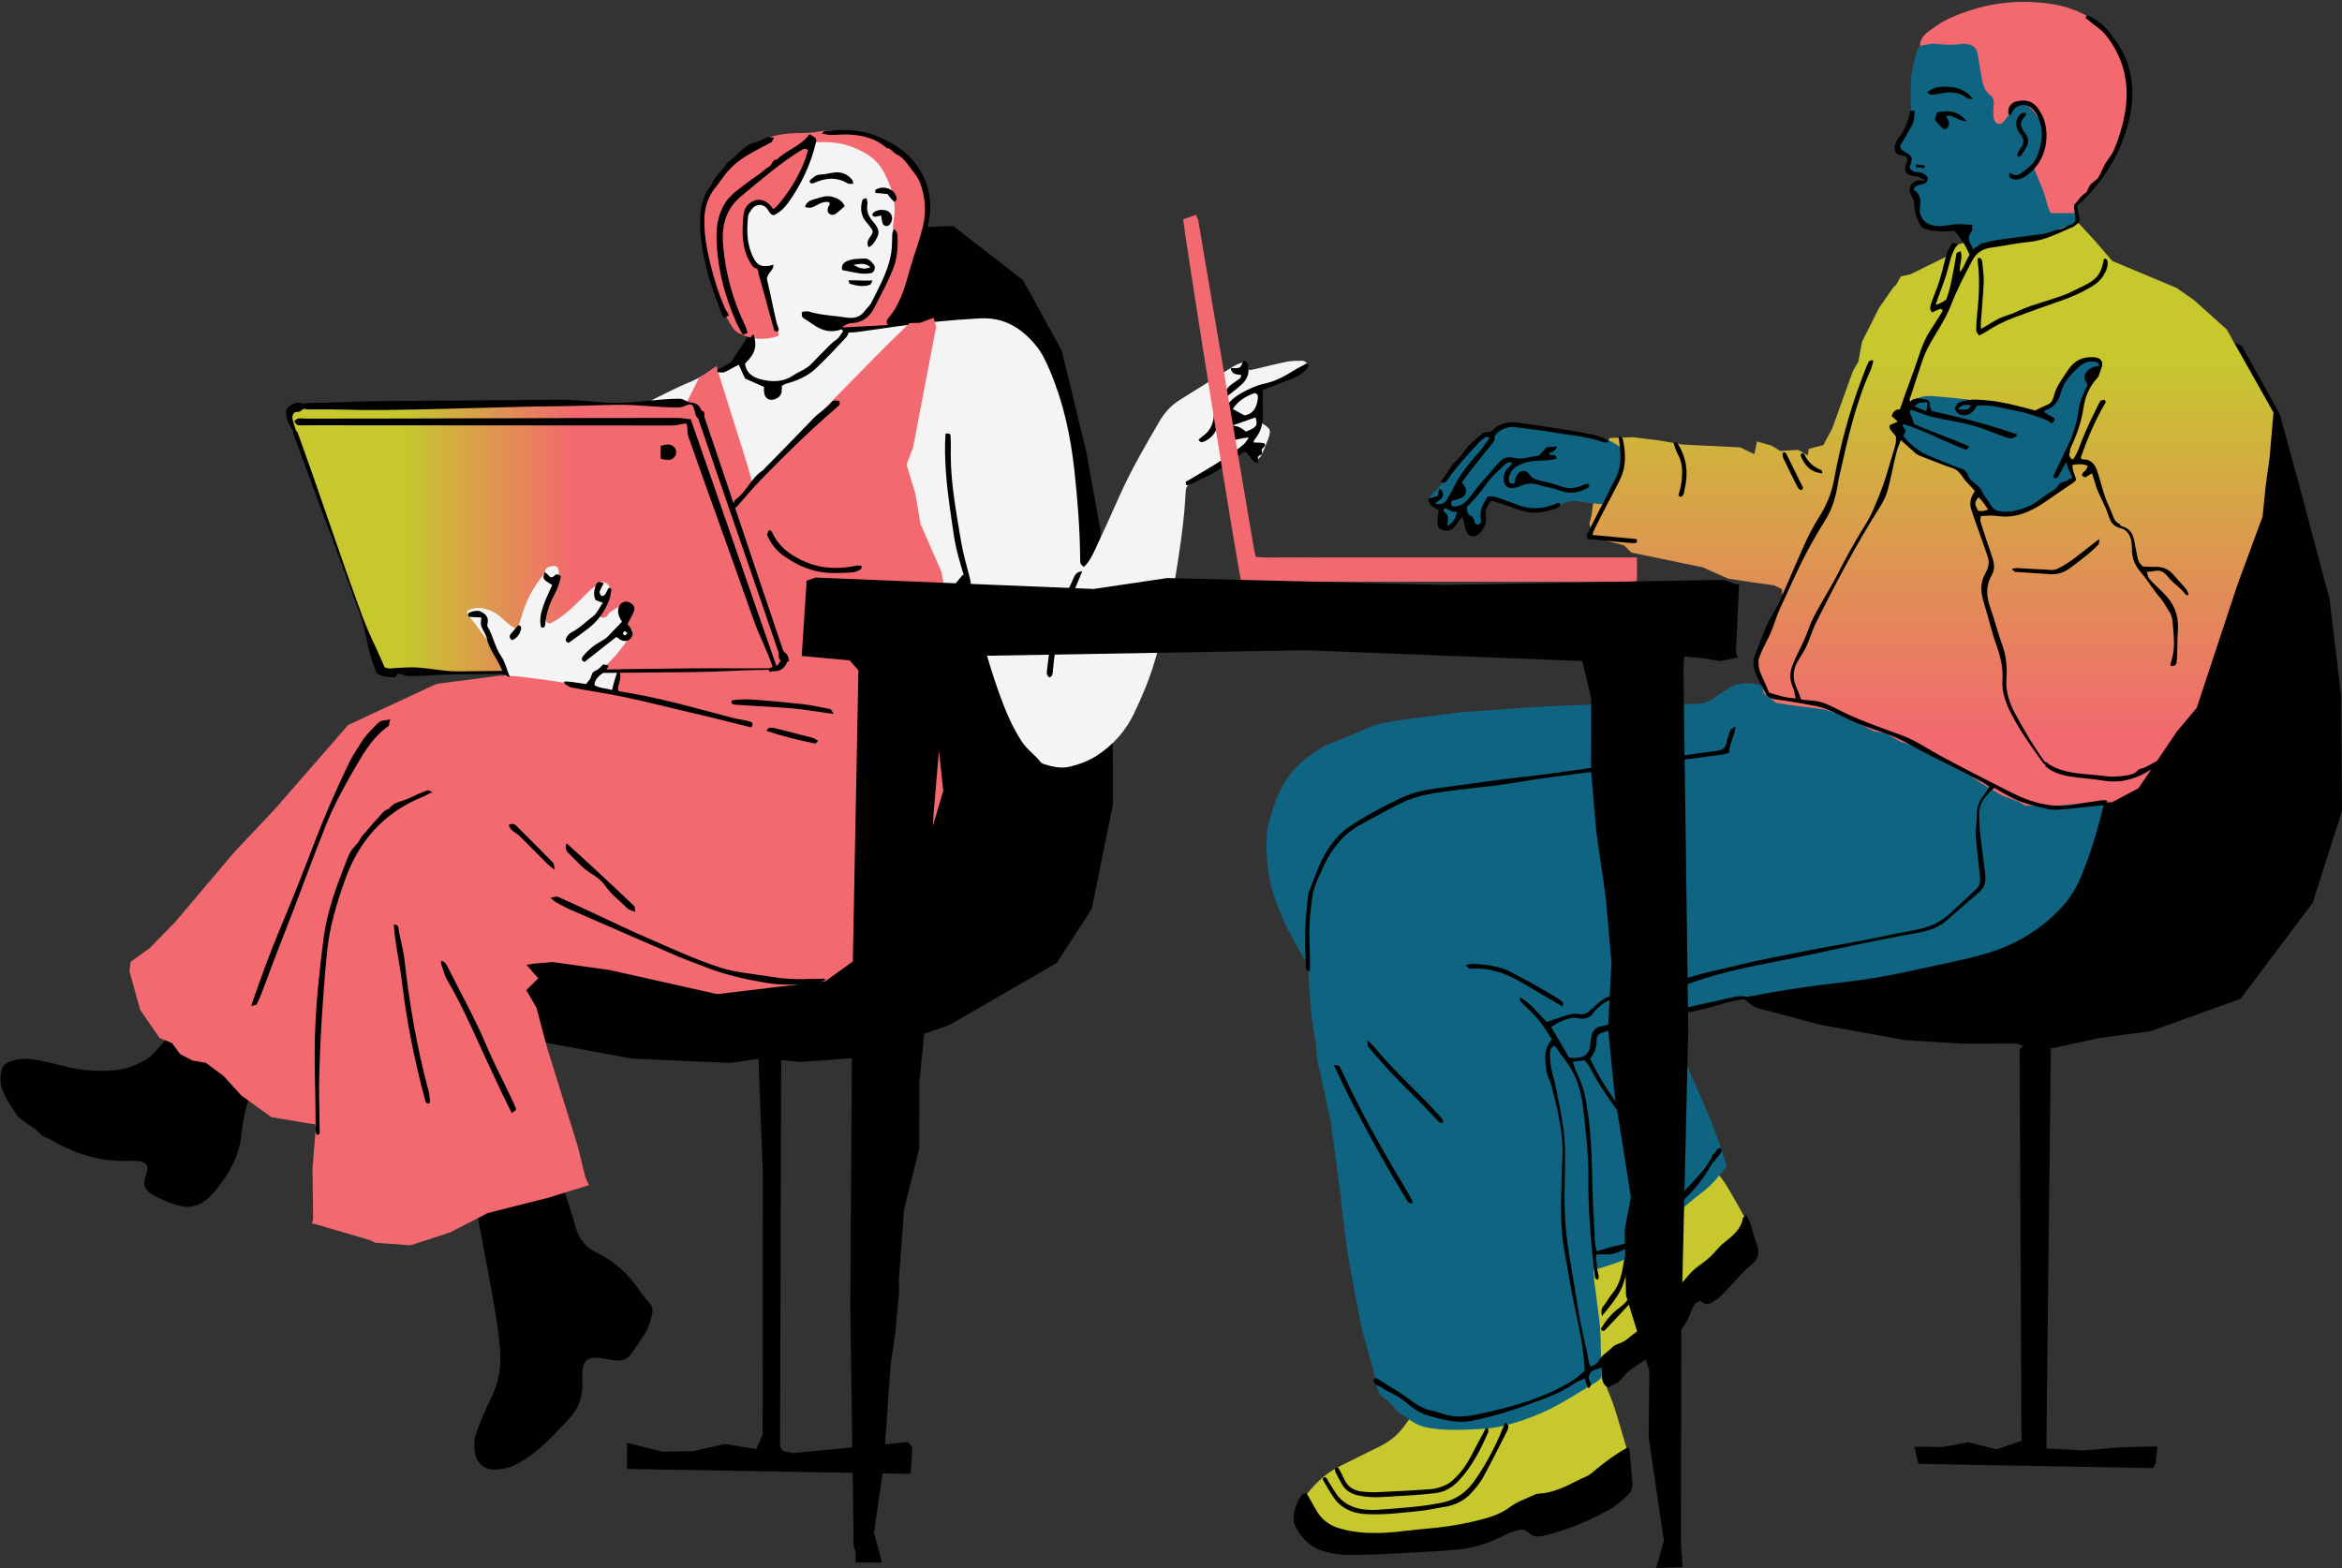 <?xml version="1.0" encoding="UTF-8"?>
<!DOCTYPE svg PUBLIC '-//W3C//DTD SVG 1.0//EN'
          'http://www.w3.org/TR/2001/REC-SVG-20010904/DTD/svg10.dtd'>
<svg height="334.9" preserveAspectRatio="xMidYMid meet" version="1.0" viewBox="-0.1 -0.4 500.1 334.9" width="500.1" xmlns="http://www.w3.org/2000/svg" xmlns:xlink="http://www.w3.org/1999/xlink" zoomAndPan="magnify"
><rect x="-0.1" y="-0.4" width="500.1" height="334.9" fill="#333333" stroke="none"/><g
  ><g
    ><g fill="#010101" id="change1_11"
      ><path d="M119.034,250.094c0.402,1.097,0.837,2.177,1.194,3.281c0.899,2.782,1.817,5.559,2.623,8.368 c0.687,2.394,2.026,4.213,4.276,5.28c4.05,1.921,7.18,4.838,9.604,8.578c0.543,0.837,1.243,1.577,1.903,2.332 c0.539,0.617,0.71,1.294,0.565,2.092c-0.271,1.496-0.734,2.935-1.518,4.228c-0.909,1.499-1.929,2.933-2.922,4.38 c-0.907,1.321-2.19,1.72-3.733,1.476c-1.238-0.196-2.476-0.447-3.722-0.513c-1.962-0.104-2.774,0.616-3.004,2.555 c-0.098,0.827-0.119,1.675-0.066,2.507c0.204,3.193-0.819,5.864-3.05,8.188c-2.204,2.296-4.302,4.69-6.794,6.691 c-1.504,1.208-3.092,2.287-4.858,3.085c-1.236,0.558-2.526,0.809-3.889,0.831c-2.947,0.048-4.138-2.042-4.384-3.934 c-0.161-1.243-0.175-2.511,0.283-3.722c0.472-1.248,0.914-2.511,1.44-3.736c0.691-1.612,1.457-3.191,2.182-4.788 c1.198-2.638,1.659-5.382,1.554-8.297c-0.15-4.119-0.888-8.147-1.59-12.179c-1.061-6.096-2.248-12.17-3.384-18.253 c-0.137-0.731-0.296-1.457-0.437-2.146c0.436-0.498,0.752-0.368,1.039,0.042c0.185,0.263,0.368,0.527,0.406,0.583 c1.033-1.033,2.025-2.025,3.146-3.147c-0.48-0.847-1.445-1.531-2.217-2.376c-0.449-0.491-0.914-0.968-1.341-1.477 c-0.069-0.082-0.03-0.344,0.053-0.441c0.089-0.103,0.328-0.188,0.437-0.139c0.295,0.134,0.599,0.3,0.823,0.529 c1.056,1.074,2.086,2.174,3.225,3.37C110.498,250.419,114.356,248.849,119.034,250.094z"
        /><path d="M31.244,248.356c-0.719-0.623-1.491-0.858-2.364-0.834c-0.669,0.018-1.34-0.036-2.009-0.011 c-5.148,0.189-9.902-1.228-14.436-3.535c-0.966-0.492-1.852-1.193-2.864-1.528c-1.093-0.362-1.522-1.409-2.449-1.921 c-0.934-0.515-1.771-1.209-2.632-1.849c-0.333-0.247-0.689-0.514-0.911-0.852c-1.188-1.808-2.479-3.564-3.215-5.628 c-0.494-1.387-0.459-2.802-0.05-4.196c0.242-0.826,0.747-1.321,1.648-1.669c2.144-0.828,4.273-0.693,6.414-0.259 c2.286,0.463,4.536,1.109,6.822,1.576c3.634,0.742,7.288,0.88,10.966,0.236c1.653-0.29,3.1-1.094,4.563-1.788 c1.013-0.48,1.834-1.433,2.634-2.276c0.919-0.969,1.777-2.009,2.559-3.091c1.144-1.583,2.631-2.79,4.149-3.958 c1.684-1.295,3.51-1.723,5.647-1.032c2.573,0.831,4.983,1.931,7.121,3.571c0.787,0.603,1.513,1.329,2.121,2.112 c1.443,1.858,1.777,3.922,0.842,6.131c-0.326,0.769-0.656,1.536-1.007,2.293c-1.697,3.668-2.897,7.482-3.263,11.519 c-0.451,4.962-2.736,9.06-5.868,12.775c-1.264,1.499-2.734,2.73-4.73,3.095c-0.636,0.116-1.331,0.147-1.96,0.02 c-2.14-0.432-4.142-1.271-6.075-2.275c-0.222-0.115-0.436-0.247-0.642-0.39c-1.516-1.049-1.847-1.883-1.31-3.637 C31.191,250.154,31.579,249.401,31.244,248.356z"
      /></g
      ><g id="change1_43"
      ><path d="M166.721 225.984L166.47 308.535 167.07 309.478 169.192 309.931 193.824 307.576 194.733 308.764 194.373 314.367 135.336 313.342 133.766 313.313 133.812 307.757 141.372 309.612 147.899 309.51 154.684 307.988 161.395 309.076 162.749 305.954 162.771 249.41 161.971 229.054 161.857 225.719 155.828 226.608 134.77 225.668 110.711 221.228 95.941 217.179 86.07 208.681 80.443 203.778 78.714 196.823 82.785 186.684 85.102 181.843 87.019 179.389 91.682 171.941 93.165 168.981 94.9 166.746 96.708 165.069 100.56 161.001 100.767 161.121 103.901 155.56 110.959 150.068 111.371 146.811 113.181 144.429 114.649 142.539 120.591 137.765 123.823 129.895 127.612 126.121 131.274 117.894 133.089 114.978 137.943 105.469 142.69 96.744 148.995 85.704 149.576 83.17 154.605 79.057 160.174 70.627 161.009 69.091 162.13 64.772 162.211 64.222 170.256 58.103 172.024 55.107 175.906 53.681 177.704 52.311 179.594 51.249 188.821 48.509 203.426 47.843 218.366 59.447 226.602 74.427 231.887 96.191 234.916 113.004 235.922 134.618 237.5 157.06 237.568 171.335 233.023 193.709 225.567 205.236 202.565 218.542 181.999 225.599 170.724 226.393z" fill="#010101"
      /></g
      ><g id="change2_1"
      ><path d="M160.329,69.345c-1.071-0.428-1.995-0.797-2.867-1.145c-0.124-0.198-0.271-0.329-0.29-0.476 c-0.323-2.509-1.089-4.854-2.23-7.128c-2.624-5.228-3.378-10.821-2.935-16.611c0.209-2.733,1.225-5.204,2.5-7.574 c0.298-0.554,0.836-1.052,1.378-1.392c3.507-2.199,7.349-3.595,11.342-4.619c3.094-0.793,6.27-1.029,9.417-1.477 c1.996-0.284,3.822,0.041,5.567,0.982c4.314,2.325,7.444,5.634,8.729,10.485c0.459,1.733,0.437,3.477,0.214,5.233 c-0.148,1.164-0.14,2.315-0.062,3.495c0.217,3.304-0.257,6.499-1.899,9.462c-0.728,1.314-1.313,2.707-1.958,4.066 c-0.323,0.68-0.659,1.355-0.948,2.049c-0.8,1.923-2.054,3.191-4.285,3.292c-0.644,0.029-1.289,0.346-1.906,0.599 c-0.55,0.226-0.699,0.773-0.505,1.251c0.13,0.321,0.55,0.703,0.87,0.733c0.825,0.076,1.675,0.036,2.501-0.072 c2.572-0.336,5.135-0.731,7.704-1.092c6.135-0.861,12.284-1.487,18.48-1.814c5.158-0.273,8.824,2.028,11.916,5.736 c1.352,1.622,2.227,3.529,3.048,5.465c2.87,6.772,4.396,13.862,5.197,21.149c0.687,6.249,1.183,12.506,1.244,18.794 c0.004,0.417-0.019,0.858,0.106,1.243c0.083,0.255,0.41,0.431,0.679,0.693c1.227-1.133,1.845-2.518,2.475-3.863 c1.741-3.715,3.436-7.451,5.102-11.201c2.488-5.599,5.559-10.883,8.653-16.155c1.072-1.826,2.476-3.35,4.308-4.48 c3.633-2.24,7.235-4.531,10.852-6.797c0.354-0.222,0.717-0.434,1.09-0.623c1.593-0.806,1.919-0.69,2.906,1.112 c0.515-0.111,1.071-0.222,1.624-0.351c2.117-0.495,4.223-1.053,6.355-1.472c1.058-0.208,2.166-0.21,3.25-0.204 c0.354,0.002,0.826,0.241,1.032,0.525c0.344,0.474,0.057,1-0.334,1.325c-0.639,0.53-1.29,1.114-2.04,1.425 c-1.773,0.735-3.603,1.334-5.417,1.965c-0.693,0.241-1.408,0.418-2.178,0.644c0.068,2.553,0.132,4.954,0.195,7.356 c2.149,1.334,2.229,1.553,1.289,3.987c-0.392,1.014-0.795,2.029-1.282,3c-0.199,0.396-0.631,0.675-1.09,1.142 c-0.403-0.524-0.696-0.895-0.977-1.275c-0.242-0.327-0.47-0.664-0.755-1.069c-0.438,0.208-0.854,0.317-1.159,0.563 c-2.881,2.32-6.004,4.206-9.317,5.879c-3.154,1.593-2.704,0.747-2.958,4.52c-0.389,5.775-1.303,11.474-2.234,17.18 c-0.948,5.81-2.618,11.421-4.268,17.045c-1.134,3.867-2.702,7.572-4.44,11.192c-1.769,3.686-4.442,6.671-7.88,8.91 c-1.76,1.146-3.729,1.865-5.764,2.37c-1.855,0.46-3.652,0.038-5.424-0.495c-0.306-0.092-0.666-0.237-0.847-0.475 c-1.208-1.58-2.898-2.67-4.018-4.391c-2.071-3.181-3.508-6.613-4.776-10.148c-2.748-7.662-4.756-15.53-6.487-23.473 c-0.107-0.49-0.19-0.987-0.33-1.467c-0.153-0.523-0.843-0.724-1.199-0.304c-0.913,1.079-1.768,2.208-2.641,3.321 c-0.877,1.118-1.7,2.283-2.641,3.345c-0.545,0.615-1.256,1.092-1.93,1.579c-0.252,0.182-0.72,0.398-0.904,0.288 c-1.024-0.613-1.945,0.045-2.91,0.104c-0.741,0.045-1.514-0.002-2.238-0.163c-3.35-0.744-6.681-1.57-10.033-2.306 c-1.299-0.285-2.632-0.562-3.953-0.581c-9.631-0.138-19.264-0.209-28.896-0.299c-0.832-0.008-1.663-0.001-2.3-0.001 c-1.025,0.828-1.297,1.834-1.742,2.719c-2.668,5.303-5.523,10.499-8.824,15.438c-0.646,0.966-1.382,1.901-2.217,2.704 c-1.286,1.237-2.853,1.976-4.635,2.337c-2.386,0.483-4.766,0.891-7.209,0.94c-1.503,0.03-3.002,0.223-4.504,0.324 c-5.096,0.344-10.194,0.754-15.299,0.173c-1.326-0.151-2.636-0.435-3.909-0.65c-0.59-0.811-0.611-1.592-0.23-2.413 c0.527-1.134,1.047-2.272,1.638-3.559c0.692,0.752,1.322,1.437,2.078,2.259c0.295-0.397,0.522-0.703,0.796-1.071 c0.291,0.116,0.643,0.257,0.993,0.396c1.099-0.387,1.462-1.249,1.389-2.165c0.801-0.993,1.716-0.085,2.53-0.476 c0.041-0.207,0.187-0.473,0.118-0.662c-0.794-2.176-1.676-4.318-2.842-6.326c-0.591-1.019-0.655-1.998-0.144-3.085 c1.246-2.649,2.429-5.328,3.64-7.993c1.8-3.96,3.608-7.915,5.402-11.878c2.939-6.49,6.278-12.771,9.843-18.937 c1.555-2.689,3.656-4.769,6.368-6.249c1.102-0.601,2.204-1.206,3.333-1.754c4.741-2.301,9.329-4.918,14.218-6.919 c1.003-0.41,1.919-1.027,2.902-1.491c0.673-0.317,1.375-0.607,2.095-0.782c2.226-0.54,4.142-1.752,6.131-2.795 c0.475-0.249,0.889-0.802,1.11-1.312C160.589,72.997,160.918,71.293,160.329,69.345z" fill="#f4f4f4"
      /></g
      ><g id="change3_3"
      ><path d="M131.268 147.878L132.594 142.4 129.559 142.06 130.393 141.226 132.089 138.704 133.943 134.832 129.339 126.887 127.66 117.67 127.628 112.183 133.105 105.099 135.579 100.319 138.681 97.871 140.475 94.781 142.566 91.779 146.199 86.229 149.144 80.347 152.923 77.748 153.534 79.954 159.539 99.047 160.505 102.605 162.497 101.172 171.874 91.006 188.961 73.622 194.138 68.6 196.417 68.529 199.258 67.458 199.799 69.418 194.856 95.242 193.483 98.834 195.367 105.038 196.447 111.454 200.951 121.745 201.865 126.937 198.211 132.509 195.307 136.938 195.509 140.239 195.517 142.155 200.152 157.816 201.323 168.464 197.202 182.492 193.277 192.411 188.014 200.61 176.13 209.163 164.627 210.52 153.058 211.909 130.203 206.793 117.932 205.054 114.2 205.372 112.308 205.636 114.84 208.55 112.281 211.051 114.471 214.831 116.723 223.33 123.272 244.401 124.888 250.964 125.666 252.701 116.952 255.393 104.053 258.661 95.996 262.803 87.545 265.549 80.055 264.999 78.878 264.447 66.858 260.915 66.536 261.08 66.77 259.753 66.628 249.173 67.342 240.409 67.113 239.69 65.848 239.527 57.876 238.193 51.44 233.573 47.638 229.389 43.875 226.587 40.982 226.082 38.371 224.719 36.635 222.368 33.985 221.282 29.828 215.274 27.53 206.952 27.798 205.006 31.844 202.094 37.315 196.509 49.977 181.523 58.638 172.349 74.26 154.418 93.098 145.654 106.826 143.869 116.139 144.22 124.066 145.603 129.134 147.021z" fill="#f26a6f"
      /></g
      ><linearGradient gradientUnits="userSpaceOnUse" id="a" x1="61.677" x2="167.466" xlink:actuate="onLoad" xlink:show="other" xlink:type="simple" y1="114.489" y2="114.489"
      ><stop offset=".234" stop-color="#c6c82e"
        /><stop offset=".571" stop-color="#f26a6f"
      /></linearGradient
      ><path d="M167.466,140.755c-0.521,1.244-1.288,1.762-2.438,1.691c-0.334-0.021-0.67-0.003-1.005,0.001 c-22.117,0.218-44.233,0.433-66.35,0.657c-4.272,0.043-8.545,0.119-12.817,0.188c-1.176,0.019-2.346,0.028-3.603-0.605 c-1.385-3.788-2.818-7.704-4.248-11.622c-4.734-12.969-9.468-25.938-14.198-38.909c-0.344-0.943-0.707-1.884-0.971-2.85 c-0.478-1.746,0.113-2.599,1.845-2.732c0.583-0.045,1.172-0.018,1.759-0.025c18.011-0.19,36.023-0.378,54.034-0.572 c8.461-0.091,16.922-0.2,25.383-0.291c0.836-0.009,1.677,0.009,2.508,0.094c0.897,0.092,1.556,0.566,1.879,1.448 c0.201,0.55,0.442,1.085,0.631,1.639c5.628,16.559,11.252,33.119,16.875,49.68C166.992,139.255,167.213,139.972,167.466,140.755z" fill="url(#a)"
      /><g id="change1_63"
      ><path d="M84.288,144.231c-1.015,0-2.327-0.006-3.509-0.602c-0.11-0.055-0.458-0.204-0.501-0.319 c-2.592-6.849-1.563-7.232-4.076-14.111c-4.502-12.335-9.149-24.617-13.648-36.953c-0.082-0.224,0.053-0.274-0.029-0.498 c-0.292-0.793-1.01-1.456-1.24-2.294c-0.296-1.08-0.481-2.031-0.053-2.639c0.419-0.595,1.312-1.159,2.373-1.241 c0.427-0.032,0.879,0.272,1.288,0.276c0.181,0.001,0.36-0.18,0.538-0.182c8.45-0.089,8.447-0.329,16.897-0.418 c12.378-0.13,24.758-0.152,37.136-0.285c4.155-0.045,8.319,0.716,12.474,0.667c4.306-0.051,8.603-0.839,12.91-0.886 c1.003-0.01,1.788,0.733,2.54,0.81c1.154,0.118,1.81,0.463,2.204,1.54c0.084,0.23,0.567,0.31,0.66,0.538 c0.128,0.32-0.025,0.744,0.086,1.07c5.629,16.559,11.136,33.159,16.758,49.72c0.165,0.486,0.889,0.789,1.051,1.3 c0.153,0.477,0.156,0.515,0.248,1.007c0.021,0.113-0.361,0.135-0.405,0.242c-0.621,1.482-1.566,2.037-2.993,1.958 c-0.228-0.014-0.464,0.166-0.691,0.171c-0.138,0.003-0.143-0.457-0.281-0.456c-8.306,0.083-8.303,0.406-16.609,0.488 c-16.579,0.163-33.158,0.302-49.738,0.47c-3.404,0.035-6.805,0.339-10.209,0.394c-1.3,0.021-1.309-0.529-2.61-0.508 C84.671,143.495,84.485,144.231,84.288,144.231z M82.038,142.109c1.062,0.469,1.799,0.14,2.802,0.125 c1.3-0.021,1.299-0.096,2.599-0.117c3.407-0.056,6.827,0.904,10.234,0.869c16.579-0.168,33.157-0.485,49.736-0.647 c8.437-0.083,8.438,0.061,16.875-0.025c0.262-0.006,0.517-0.456,0.78-0.44c0.829,0.055,1.095-0.364,1.494-1.198 c0.046-0.264-0.198-0.098-0.279-0.353c-0.16-0.503-0.024-1.076-0.187-1.555c-5.623-16.561-11.42-33.063-17.048-49.621 c-0.103-0.305-0.441-0.501-0.56-0.8c-0.097-0.24-0.097-0.533-0.186-0.776c-0.231-0.632-0.269-1.526-0.952-1.596 c-0.705-0.072-1.52,0.636-2.478,0.645c-4.306,0.046-8.619-0.619-12.925-0.568c-4.155,0.049-8.309,0.248-12.464,0.293 c-12.378,0.134-24.752,0.683-37.131,0.813c-8.449,0.089-8.453-0.211-16.902-0.122c-0.188,0.002-0.373-0.123-0.56-0.124 c-0.402-0.005-0.756,0.591-1.13,0.619c-0.66,0.051-0.894,0.029-1.083,0.298c-0.198,0.283-0.477,0.634-0.288,1.324 c0.215,0.788,0.434,1.614,0.717,2.383c0.083,0.225,0.246,0.165,0.329,0.391c4.499,12.335,8.568,24.826,13.071,37.161 C78.898,135.738,79.243,135.612,82.038,142.109z" fill="#010101"
      /></g
      ><g id="change2_2"
      ><path d="M133.56,133.141c0.508,0.369,0.96,0.698,1.414,1.028c-0.053,0.304-0.02,0.599-0.148,0.782 c-2.299,3.279-4.551,6.606-8.224,8.57c-0.291,0.156-0.547,0.385-0.799,0.604c-1.546,1.35-3.233,1.67-5.303,1.308 c-4.032-0.706-8.116-1.116-12.358-1.673c-0.461-1.035-0.996-2.15-1.46-3.294c-0.634-1.564-1.642-2.841-2.709-4.139 c-1.465-1.783-2.672-3.776-4.258-5.477c-0.12-0.129-0.016-0.468-0.016-0.809c1.909-1.005,3.758-0.645,5.517,0.238 c0.872,0.438,1.642,1.123,2.371,1.793c0.794,0.73,1.58,1.429,2.758,1.889c0.331-0.948,0.68-1.785,0.916-2.652 c0.882-3.249,2.434-6.142,4.524-8.765c0.202-0.253,0.428-0.545,0.482-0.847c0.199-1.124,1.139-1.109,1.911-1.222 c0.556-0.082,0.929,0.429,1.001,0.935c0.08,0.566,0.09,1.192-0.07,1.732c-0.353,1.197-0.739,2.403-1.282,3.522 c-0.743,1.53-1.097,3.146-1.377,4.792c-0.084,0.492-0.073,1.025,0.799,1.312c1.586-0.668,3.075-1.819,4.473-3.058 c1.438-1.274,2.736-2.704,4.136-4.022c0.597-0.562,1.303-1.006,1.949-1.516c0.544-0.429,1.059-0.342,1.61,0.001 c0.588,0.367,0.762,0.924,0.601,1.515c-0.237,0.877-0.566,1.734-0.913,2.575c-0.349,0.846-0.793,1.652-1.134,2.5 c-0.064,0.159,0.104,0.505,0.268,0.634c0.157,0.123,0.462,0.135,0.677,0.087c0.232-0.052,0.53-0.177,0.638-0.363 c0.716-1.238,2.147-1.537,3.127-2.425c0.234-0.212,0.585-0.32,0.902-0.409c0.79-0.222,1.535,0.495,1.321,1.309 c-0.19,0.724-0.473,1.425-0.737,2.127C133.994,132.182,133.782,132.625,133.56,133.141z" fill="#f4f4f4"
      /></g
      ><g id="change3_2"
      ><path d="M189.833,69c-3.199,0.172-6.371,0.344-9.543,0.514c-0.501,0.027-0.797-0.151-0.686-0.79 c1.164-0.332,2.345-0.741,3.558-0.995c1.27-0.265,2.074-1.055,2.676-2.091c1.093-1.879,2.146-3.782,3.19-5.689 c1.356-2.479,1.829-5.192,2.033-7.966c0.03-0.411,0.018-0.853-0.101-1.242c-0.453-1.484-0.417-2.99-0.182-4.481 c0.578-3.675-0.56-6.955-2.259-10.098c-0.808-1.493-1.989-2.681-3.438-3.593c-2.687-1.69-5.614-2.563-8.786-2.614 c-0.92-0.015-1.841-0.002-2.917-0.002c-0.253,0.704-0.51,1.385-0.744,2.074c-0.831,2.452-1.373,4.99-2.556,7.338 c-0.974,1.933-2.373,3.426-4.005,4.76c-0.566,0.462-1.006,0.451-1.559-0.01c-0.191-0.16-0.331-0.381-0.521-0.543 c-1.542-1.312-3.588-0.917-4.306,0.931c-0.726,1.868-1.369,3.781-0.84,5.859c0.185,0.726,0.205,1.493,0.337,2.234 c0.273,1.534,0.903,2.891,2.203,3.815c0.65,0.462,1.054,0.995,1.27,1.775c1.075,3.871,2.208,7.726,3.298,11.593 c0.13,0.462,0.127,0.962,0.198,1.548c-3.02,1.047-5.831,0.786-8.548-0.598c-0.497-0.253-0.967-0.703-1.266-1.177 c-1.879-2.979-3.487-6.06-4.344-9.541c-1.046-4.247-1.447-8.568-1.942-12.885c-0.123-1.071-0.205-2.16-0.144-3.232 c0.036-0.633,0.297-1.299,0.612-1.864c2.558-4.588,5.641-8.698,10.458-11.177c3.012-2.605,6.673-2.816,10.394-2.849 c0.995-0.009,2.005-0.065,2.98-0.249c1.823-0.344,3.586-0.39,5.457-0.097c1.741,0.273,3.436,0.672,5.146,1.052 c2.249,0.5,4.195,1.594,6.117,2.814c4.791,3.043,6.452,7.69,6.786,13.019c0.17,2.723-0.418,5.342-1.49,7.83 c-0.67,1.555-1.134,3.156-1.372,4.814c-0.499,3.479-2.08,6.511-3.787,9.5C190.804,67.404,190.368,68.105,189.833,69z" fill="#f26a6f"
      /></g
      ><g
      ><g id="change1_42"
        ><path d="M146.471,90.062c-0.951,0-1.952,0.409-2.867,0.409c-25.865,0-51.731-0.048-77.596-0.051 c-0.836,0-1.697,0.048-2.529-0.019c-0.15-0.012-0.729-0.67-0.711-0.83c0.018-0.163,0.631-0.59,0.813-0.606 c0.664-0.061,1.357,0.042,2.025,0.042c26.367-0.002,52.735-0.153,79.102-0.153c0.83,0,1.719,0.255,2.68,0.255 c6.216,17.729,12.234,35.411,18.409,53.024c-0.957,0.46-0.738,0.337-1.008-0.427c-1.196-3.386-2.883-6.599-4.069-9.987 c-4.554-13.004-9.292-25.943-13.852-38.944C146.594,91.99,146.819,90.935,146.471,90.062z" fill="#010101"
        /></g
        ><g id="change1_15"
        ><path d="M165.059,56.167c0.036,1.257-1.189,1.53-1.406,2.929c0.016,0.076,0.12,0.635,0.256,1.19 c0.676,2.759,1.176,5.561,1.848,8.321c0.118,0.486,0.412,0.943,0.439,1.441c0.011,0.198-0.248,0.198-0.352,0.403 c-0.25-0.152-0.552-0.072-0.607-0.276c-0.561-2.098-1.207-4.175-1.735-6.283c-0.467-1.864-1.099-3.688-1.552-5.556 c-0.161-0.664-0.035-1.383-0.9-1.531c-0.166-0.028-0.375-0.257-0.504-0.44c-2.307-3.302-2.265-7.069-1.875-10.878 c0.095-0.924,0.437-1.757,1.175-2.378c1.348-1.135,2.939-1.132,4.273,0.079c0.299,0.271,0.563,0.712,0.945,1.069 c0.535-0.383,0.97-0.859,1.313-1.283c2.762-3.406,4.903-7.129,6.064-11.268c-0.455-0.505-0.901-0.341-1.153-0.192 c-4.696,2.79-8.782,6.419-12.992,9.866c-3.38,2.768-4.333,6.279-3.989,10.485c0.496,6.071,2.054,11.776,4.707,17.26 c0.211,0.436,0.314,1.004,0.53,1.556c-0.309,0.16-0.708,0.288-0.927,0.402c-0.224-0.155-0.3-0.273-0.354-0.395 c-0.333-0.76-0.797-1.462-1.131-2.221c-2.616-5.964-4.223-12.197-4.225-18.739c0-2.192,0.47-4.346,1.54-6.288 c0.872-1.583,2.264-2.793,3.66-3.808c0.737-0.536,1.409-1.074,2.128-1.599c0.653-0.476,1.353-0.895,1.989-1.394 c0.649-0.509,1.222-1.094,1.937-1.471c0.635-0.336,0.694-1.588,1.597-1.463c2.103-2.148,5.264-2.92,6.984-5.453 c1.355,0.737,1.585,0.934,1.393,1.751c-1.102,4.693-3.138,9.002-5.944,12.914c-0.784,1.093-1.792,2.073-3.045,2.638 c-0.89-0.051-1.101-1.085-1.623-1.591c-1.031-1-2.456-0.688-3.227,0.498c-0.267,0.41-0.601,0.844-0.652,1.324 c-0.324,3.036-0.294,6.091,1.15,8.871c0.842,1.621,1.577,1.982,3.585,1.67C164.541,56.304,164.667,56.146,165.059,56.167z" fill="#010101"
        /></g
        ><g id="change1_32"
        ><path d="M92.26,168.744c-1.2,0.576-1.585,0.823-2.265,1.1c-8.198,3.349-13.541,9.455-16.475,17.812 c-1.695,4.825-3.203,9.709-3.736,14.801c-0.418,3.992-0.717,8.001-0.997,12.003c-0.344,4.922-0.57,9.857-0.717,14.79 c-0.092,3.094,0.04,6.194,0.049,9.291c0.003,1.086,0.05,2.193,0.05,3.198c-0.523,0.35-0.637,0.284-0.801-0.28 c-0.068-0.235-0.091-0.406-0.089-0.654c0.063-6.694-0.319-13.396-0.124-20.087c0.203-6.944,0.957-13.863,1.845-20.747 c0.707-5.487,2.597-10.686,4.609-15.84c0.353-0.905,0.677-1.831,1.171-2.68c0.458-0.788,1.231-1.377,1.721-2.144 c0.311-0.487,0.537-0.988,0.933-1.406c1.024-1.081,1.88-2.325,2.954-3.357c0.825-0.793,1.375-1.962,2.605-2.222 c0.914-1.46,2.754-1.533,4.169-2.214c1.295-0.623,2.594-1.229,3.955-1.699C91.352,168.327,91.335,168.427,92.26,168.744z" fill="#010101"
        /></g
        ><g id="change1_23"
        ><path d="M266.584,93.046c-1.899,0.057-3.495,0.898-5.212,0.56c-0.127-0.214-0.318-0.441-0.369-0.67 c-0.201-0.894,0.023-5.062,0.316-5.727c0.784-1.777,2.309-2.937,3.935-3.818c1.453-0.787,2.955-1.494,4.631-1.853 c2.311-0.496,4.396-1.605,6.396-2.878c0.875-0.557,1.813-0.966,2.673-1.48c0.568,0.347,0.417,0.709,0.148,1.029 c-0.931,1.106-2.147,1.807-3.484,2.341c-1.933,0.772-3.935,1.511-6.058,2.316c-0.04,1.402-0.07,3.056,0.019,4.611 c0.13,2.254-0.312,4.302-1.812,6.039c-0.14,0.163-0.139,0.379-0.185,0.58c0.732,0.032,1.433,0.021,2.122,0.136 c0.309,0.051,0.478,0.412,0.177,0.751c-0.301,0.339-0.717,0.496-0.493,1.169c0.238,0.714-0.773,0.57-0.838,1.045 c-0.052,0.382-0.108,0.694-0.064,1.286c-0.454-0.178-0.698-0.167-0.896-0.364c-0.351-0.348-0.63-0.767-0.919-1.175 c-0.726-1.024-0.927-1.05-1.943-0.222c-2.406,1.962-4.987,3.632-7.805,4.961c-1.054,0.497-2.065,1.094-3.152,1.509 c-0.434,0.166-0.73,0.016-0.663-0.723c1.05-0.543,2.087-1.21,3.183-1.847c1.919-1.114,3.81-2.254,5.628-3.544 c1.213-0.861,2.5-1.611,3.595-2.624C265.898,94.098,266.177,93.615,266.584,93.046z M265.625,88.31 c2.006-0.336,2.638-1.797,2.869-3.569c0.065-0.503,0.042-1.001-0.68-1.198c-1.899,0.682-3.555,1.639-4.67,3.414 C264.013,87.411,264.68,87.817,265.625,88.31z M265.94,91.774c2.355-0.93,2.587-1.305,2.057-3.038 c-1.656,0.589-3.285,1.15-4.932,1.737C264.587,90.737,264.575,90.746,265.94,91.774z" fill="#010101"
        /></g
        ><g id="change1_38"
        ><path d="M53.517,214.471c2.098-6.142,4.127-11.664,6.431-17.125c2.56-6.069,4.954-12.214,7.309-18.365 c1.969-5.143,4.194-10.159,6.541-15.129c0.484-1.025,0.972-2.075,1.567-3.048c0.518-0.847,1.067-1.673,1.583-2.521 c1.002-1.647,2.396-3.012,3.763-4.35c0.641-0.627,1.53-0.388,2.541-0.732c-0.259,0.611-0.201,1.316-0.395,1.451 c-3.187,2.222-5.076,5.36-6.97,8.614c-2.359,4.054-4.616,8.149-6.367,12.495c-3.091,7.673-5.831,15.486-8.891,23.17 c-1.699,4.265-3.273,8.576-4.902,12.869c-0.295,0.778-0.658,1.556-1.033,2.296C54.604,214.273,54.201,214.242,53.517,214.471z" fill="#010101"
        /></g
        ><g id="change1_31"
        ><path d="M117.442,191.327c0.621-0.056,1.256-0.334,1.504-0.226c6.317,2.735,12.457,5.879,18.772,8.619 c5.182,2.248,10.32,4.658,15.697,6.432c3.505,1.156,7.219,1.408,10.843,2.006c2.735,0.451,5.462,0.659,8.23,0.516 c1.079-0.056,2.171,0.022,3.249-0.079c0.117-0.011,0.346,0.006,0.354,0.108c0.015,0.212-0.13,0.318-0.237,0.349 c-0.711,0.207-1.365,0.611-2.096,0.644c-3.433,0.156-6.879,0.383-10.287-0.198c-4.451-0.758-8.857-1.735-13.073-3.421 c-1.86-0.744-3.768-1.377-5.608-2.167c-7.746-3.327-15.457-6.737-23.194-10.086c-0.995-0.43-1.931-0.99-2.889-1.496 C118.381,192.156,117.925,191.807,117.442,191.327z" fill="#010101"
        /></g
        ><g id="change1_14"
        ><path d="M175.386,28.158c0.434-0.515,0.455-0.569,0.614-0.582c3.673-0.313,7.254-0.465,10.775,0.968 c2.973,1.209,5.752,2.67,7.883,5.101c2.968,3.387,4.236,7.393,3.795,11.865c-0.147,1.493-0.543,2.96-0.929,4.407 c-0.906,3.39-1.975,6.731-2.967,10.098c-0.737,2.5-1.757,4.847-3.077,7.082c-0.46,0.778-0.9,1.776-1.89,1.994 c-0.492-0.458-0.403-1.098-0.057-1.496c2.65-3.041,3.64-6.813,4.691-10.589c0.873-3.139,2.112-6.187,2.818-9.364 c0.682-3.067,0.438-6.162-0.745-9.146c-0.501-1.264-1.401-2.206-2.185-3.275c-0.798-1.087-1.501-2.063-2.772-2.668 c-0.738-0.351-1.16-1.292-2.151-1.381c-2.166-1.925-4.772-2.604-7.529-2.82c-1.498-0.117-3.015,0.078-4.522,0.072 C176.647,28.421,176.283,28.21,175.386,28.158z" fill="#010101"
        /></g
        ><g id="change1_21"
        ><path d="M160.294,154.946c-3.986-0.996-7.953-2.024-11.933-2.937c-5.204-1.194-10.375-2.546-15.603-3.635 c-3.594-0.749-7.241-1.245-10.844-1.956c-0.481-0.095-0.867-0.458-1.3-0.69c-0.135-0.072-0.202-0.227-0.286-0.579 c1.679-0.037,3.139,0.368,4.742,0.538c0.244-0.491,0.738-0.776,0.946-1.304c0.247-0.627,0.257-1.273,1.034-1.542 c0.628-0.217,1.126-0.827,1.682-1.379c0.38,0.119,0.689,0.175,1.125,0.312c-0.68,1.821-2.929,1.999-3.022,4.159 c1.175,0.692,2.41,0.611,3.734,1.036c0.336-1.259,0.656-2.415,1.008-3.52c0.067-0.209,0.313-0.296,0.615-0.492 c0.604,1.537-0.472,2.735-0.303,4.199c1.052,0.25,2.139,0.386,3.179,0.574c7.146,1.292,14.127,3.309,21.15,5.139 c1.29,0.336,2.633,0.475,3.91,0.853C160.502,153.833,160.887,154.207,160.294,154.946z" fill="#010101"
        /></g
        ><g id="change1_5"
        ><path d="M180.176,70.036c0.3,0.079,0.573,0.228,1.059,0.355c-0.27,0.499-0.361,0.941-0.618,1.219 c-2.1,2.266-4.222,4.518-6.463,6.639c-1.768,1.674-3.97,2.637-6.342,3.278c-0.309,0.084-0.591,0.312-0.944,0.423 c-0.04,0.473-0.007,0.894-0.062,1.297c-0.113,0.839-0.669,1.313-1.437,1.601c-1.174,0.44-2.18-0.163-2.303-1.445 c-0.039-0.404-0.045-0.712-0.021-1.168c-1.373-0.609-2.72-1.208-4.011-1.78c-0.509-0.916-0.863-1.99-1.393-2.943 c-1.095,0.49-2.061,1.151-3.045,1.574c-0.302,0.13-0.676,0.024-0.997,0.036c-0.19,0.007-0.484-0.048-0.524-0.204 c-0.05-0.193,0.089-0.51,0.221-0.546c1.525-0.417,2.658-1.714,4.195-2.097c1.649-0.411,2.477-1.429,2.508-3.153 c0.009-0.499,0.088-1.007,0.213-1.483c0.062-0.238,0.338-0.399,0.61-0.659c0.798,2.654,0.322,4.161-1.828,6.268 c0.168,1.863,1.539,2.845,3.065,3.279c2.442,0.694,4.951,0.782,7.243-0.771c0.973-0.659,2.123-1.063,3.065-1.754 c0.993-0.728,1.745-1.757,2.651-2.614c1.144-1.081,2.135-2.326,3.464-3.241c0.709-0.488,1.097-1.39,1.636-2.124 C180.131,70,180.147,70.022,180.176,70.036z" fill="#010101"
        /></g
        ><g id="change1_54"
        ><path d="M155.548,66.975c-0.324,0.177-0.693,0.347-0.933,0.478c-0.188-0.159-0.388-0.262-0.433-0.384 c-1.291-3.439-2.634-6.857-3.498-10.446c-0.806-3.348-1.344-6.704-1.286-10.166c0.046-2.736,0.676-5.215,2.438-7.371 c0.615-1.946,2.469-2.997,3.34-4.761c2.069-1.186,3.301-3.654,5.804-4.265c0.953-0.233,1.819-0.757,2.75-1.121 c0.343-0.134,0.8,0.053,1.469,0.053c-0.317,0.422-0.361,0.861-0.59,0.986c-1.684,0.919-3.405,1.762-5.055,2.737 c-2.115,1.25-3.913,2.818-5.312,4.837c-0.571,0.825-1.211,1.599-1.812,2.402c-1.349,1.801-2.027,3.884-2.108,6.121 c-0.121,3.297,0.456,6.539,1.228,9.716c0.81,3.333,1.808,6.635,3.224,9.77C154.974,66.005,155.347,66.431,155.548,66.975z" fill="#010101"
        /></g
        ><g id="change1_13"
        ><path d="M180.232,70.005c-0.187-0.069-0.452-0.158-0.59-0.103c-2.246,0.888-4.25,0.331-6.137-1.023 c-0.597-0.428-1.225-0.822-1.849-1.213c-0.576-0.361-0.666-0.759-0.454-1.501c0.453,0.033,0.921-0.182,1.367-0.044 c2.657,0.822,5.416,0.87,8.131,1.298c1.518,0.239,2.851-0.058,3.802-1.346c0.481-0.652,1.162-1.204,1.506-1.911 c1.813-3.723,3.954-7.325,4.314-11.593c0.083-0.985,0.065-1.981,0.106-2.972c0.014-0.339,0.202-0.709,0.354-1.062 c0.815,0.488,0.743,1.21,0.777,1.884c0.12,2.374-0.157,4.706-1.052,6.865c-1.147,2.766-2.556,5.427-3.933,8.092 c-1.022,1.978-2.579,3.173-4.94,3.237c-0.553,0.015-1.116,0.342-1.596,0.625c-0.442,0.261-0.379,0.606,0.109,0.857 C180.148,70.094,180.257,70.026,180.232,70.005z" fill="#010101"
        /></g
        ><g id="change1_60"
        ><path d="M83.991,197.03c0.84,0.041,0.942,0.391,1.006,0.851c0.314,2.234,1.023,4.42,1.272,6.661 c1.046,9.398,2.617,18.677,5.088,27.807c0.214,0.791,0.281,1.628,0.386,2.444c0.012,0.096-0.166,0.451-0.298,0.491 c-0.122,0.037-0.495-0.113-0.568-0.209c-0.145-0.19-0.175-0.495-0.238-0.728c-2.23-8.23-3.9-16.559-4.91-25.041 c-0.376-3.152-1.042-6.27-1.46-9.418C84.15,198.988,84.067,198.051,83.991,197.03z" fill="#010101"
        /></g
        ><g id="change1_53"
        ><path d="M109.167,237.308c-0.656-1.403-1.409-2.797-2.066-4.204c-1.654-3.546-3.337-7.081-4.945-10.647 c-2.09-4.635-4.223-9.231-6.8-13.622c-0.535-0.912-0.748-2.004-1.144-2.991c-0.109-0.271-0.138-0.625-0.159-1.042 c0.792,0.123,1.115,0.64,1.367,1.144c2.817,5.657,5.922,11.169,8.381,17.009c1.579,3.749,3.49,7.355,5.231,11.036 c0.353,0.746,0.706,1.502,1.005,2.271C110.179,236.63,110.028,236.723,109.167,237.308z" fill="#010101"
        /></g
        ><g id="change1_49"
        ><path d="M201.801,92.227c0.722-0.204,1.05,0.063,1.074,0.419c0.097,1.419,0.038,2.844,0.045,4.265 c0.029,6.135,1.189,12.164,2.179,18.19c0.445,2.708,1.233,5.361,1.917,8.032c0.136,0.531,0.178,1.095,0.266,1.777 c-0.438-0.126-0.812-0.09-0.93-0.241c-0.195-0.25-0.196-0.643-0.286-0.96c-0.916-3.213-1.99-6.374-2.474-9.709 c-0.651-4.475-1.374-8.942-1.693-13.452C201.704,97.797,201.595,95.01,201.801,92.227z" fill="#010101"
        /></g
        ><g id="change1_51"
        ><path d="M179.167,85.231c0.014,0.228-0.012,0.307-0.016,0.39c-0.004,0.081,0.126,0.241,0.084,0.301 c-0.14,0.202-0.324,0.404-0.508,0.561c-5.663,4.832-10.952,10.053-16.152,15.366c-1.866,1.907-3.561,3.982-5.339,5.975 c-0.097,0.108-0.27,0.152-0.426,0.219c-0.551-0.218-0.361-0.636-0.232-1.026c0.099-0.301,0.213-0.61,0.44-0.772 c2.323-1.657,3.281-4.613,5.721-6.152c3.682-3.726,7.323-7.5,10.97-11.26c1.203-1.241,2.757-2.032,3.84-3.412 C177.952,84.906,178.637,85.209,179.167,85.231z" fill="#010101"
        /></g
        ><g id="change1_40"
        ><path d="M132.717,132.382c-0.866-1.382-0.976-2.137-0.687-3.102c0.281-0.936,1.259-1.422,2.138-1.078 c1.063,0.416,1.461,1.154,1.044,2.09c-0.373,0.836-0.825,1.641-1.318,2.576c0.188,0.278,0.467,0.592,0.682,0.924 c0.53,0.817,0.551,1.443,0.065,2.071c-0.47,0.608-1.164,0.747-1.838,0.544c-0.444-0.133-0.812-0.474-1.319-0.771 c-2.254,1.785-4.538,3.562-6.764,5.324c-0.869-0.325-0.572-0.934-0.313-1.242c0.638-0.756,1.36-1.459,2.142-2.068 c0.684-0.533,1.463-0.949,2.203-1.412c0.28-0.175,0.572-0.347,0.806-0.582C130.595,134.615,131.571,133.552,132.717,132.382z M133.275,134.344c-0.156,0.274-0.368,0.417-0.351,0.581c0.015,0.135,0.363,0.402,0.446,0.366 c0.177-0.079,0.402-0.318,0.429-0.501C133.816,134.677,133.501,134.558,133.275,134.344z" fill="#010101"
        /></g
        ><g id="change1_50"
        ><path d="M231,121.617c-0.995,2.441-1.967,4.641-2.862,6.838c-1.296,3.181-2.304,6.442-2.861,9.839 c-0.243,1.481-0.41,2.977-0.538,4.476c-0.05,0.586-0.053,1.176-0.659,1.506c-0.561-0.239-0.706-0.729-0.637-1.258 c0.315-2.402,0.49-4.844,1.034-7.195c1.036-4.48,2.786-8.734,4.724-12.899C229.484,122.316,229.81,121.693,231,121.617z" fill="#010101"
        /></g
        ><g id="change1_10"
        ><path d="M255.834,93.467c0.405-0.355,0.843-0.649,1.223-0.957c1.365-1.108,1.961-2.567,2.057-4.328 c0.063-1.153,0.403-2.287,0.662-3.417c0.084-0.366,0.341-0.981,0.612-1.016c1.196-0.154,1.456-1.231,2.197-1.828 c0.69-0.557,1.461-1.014,2.152-1.57c0.163-0.131,0.132-0.415,0.244-0.653c-0.938-0.212-2.045,0.027-2.276-1.497 c0.685-0.034,1.364,0.139,1.861-0.113c0.427-0.216,0.595-0.948,0.908-1.433c0.771,0.093,0.945,0.693,1.011,1.253 c0.18,1.521-0.334,2.815-1.461,3.815c-1.122,0.995-2.313,1.91-3.484,2.845c-0.705,0.563-1.066,1.273-1.148,2.153 c-0.101,1.078-0.084,2.183-0.311,3.238c-0.382,1.778-1.317,3.185-3.089,3.95C256.577,94.087,256.165,94.181,255.834,93.467z" fill="#010101"
        /></g
        ><g id="change1_59"
        ><path d="M183.942,120.472c-0.127,0.344-0.112,0.672-0.26,0.745c-0.514,0.254-1.066,0.553-1.621,0.608 c-1.496,0.147-3.006,0.168-4.507,0.147c-3.899-0.053-7.31-1.501-10.409-3.738c-1.509-1.089-2.669-2.542-3.393-4.283 c-0.09-0.216-0.068-0.25,0.291-1.083c0.446-0.097,0.682,0.251,0.805,0.524c1.35,2.985,3.717,4.688,6.611,6.019 c3.748,1.723,7.534,1.774,11.453,0.979C183.213,120.329,183.521,120.451,183.942,120.472z" fill="#010101"
        /></g
        ><g id="change1_7"
        ><path d="M202.049,126.821c0.343,0.081,0.663,0.152,0.973,0.225c-1.271,4.239-7.732,11.948-13.145,15.783 c-0.418-0.159-0.835-0.412-0.465-0.919c0.262-0.359,0.362-0.778,0.921-1.048c0.86-0.416,1.607-1.137,2.321-1.828 c0.709-0.686,1.275-1.517,1.968-2.22c0.347-0.352,0.752-0.645,1.056-1.029c1.165-1.474,2.214-3.059,3.483-4.433 C200.403,130.007,201.042,128.351,202.049,126.821z" fill="#010101"
        /></g
        ><g id="change1_19"
        ><path d="M128.633,128.325c-0.737-0.288-1.139-0.396-1.507-0.539c-0.624-1.025-0.319-2.124-0.041-3.162 c0.072-0.271,0.361-0.634,0.624-0.721c0.271-0.09,0.607,0.133,1.128,0.219c-0.342,0.689-0.686,1.208-0.882,1.797 c-0.079,0.236,0.115,0.657,0.299,0.863c0.226,0.254,0.787-0.019,0.962-0.395c0.171-0.366,0.357-0.725,0.544-1.082 c0.047-0.089,0.282-0.166,0.402-0.127c0.135,0.044,0.314,0.238,0.299,0.331c-0.119,0.731-0.211,1.476-0.461,2.166 c-0.902,2.488-2.417,4.547-4.5,6.162c-1.372,1.065-2.807,2.049-4.17,3.048c-0.824-0.212-0.659-0.774-0.435-1.179 c0.23-0.417,0.596-0.84,1.012-1.048c1.747-0.873,3.086-2.3,4.632-3.434C127.356,130.624,127.798,129.52,128.633,128.325z" fill="#010101"
        /></g
        ><g id="change1_8"
        ><path d="M135.565,194.351c-0.797-0.307-1.364-0.428-1.668-0.729c-1.591-1.573-3.394-2.905-4.706-4.79 c-0.746-1.072-1.862-1.983-2.992-2.638c-1.933-1.122-3.257-2.858-4.834-4.326c-0.547-0.51-0.886-1.178-0.465-2.167 c4.936,4.442,9.719,8.911,14.455,13.44C135.492,193.273,135.449,193.681,135.565,194.351z" fill="#010101"
        /></g
        ><g id="change1_6"
        ><path d="M108.795,144.26c-0.853-0.43-1.392-0.553-1.46-0.792c-0.773-2.708-2.917-4.804-3.506-7.591 c-0.084-0.397-0.277-0.785-0.471-1.149c-0.885-1.658-0.867-1.662-0.663-3.257c-0.889-0.058-1.816-0.079-2.675-0.135 c-0.348-0.466-0.2-0.825,0.267-0.984c0.799-0.273,1.66-0.478,2.453-0.056c0.86,0.457,1.491,1.153,1.308,2.248 c-0.05,0.302-0.173,0.658-0.04,0.871c1.236,1.979,1.531,4.387,2.905,6.334C107.698,140.864,108.043,142.328,108.795,144.26z" fill="#010101"
        /></g
        ><g id="change1_44"
        ><path d="M177.933,152.059c-0.993-0.107-1.606-0.22-2.253-0.306c-2.146-0.282-4.287-0.66-6.44-0.854 c-4.153-0.375-8.329-0.491-12.486-0.814c-0.45-0.035-0.787-0.206-0.592-0.888c1.768-0.331,3.572-0.275,5.379-0.132 c3.242,0.256,6.484,0.548,9.714,0.915c1.982,0.225,3.943,0.662,5.901,1.052C177.402,151.081,177.538,151.525,177.933,152.059z" fill="#010101"
        /></g
        ><g id="change1_20"
        ><path d="M115.474,133.62c-0.489-1.653-0.033-3.239,0.492-4.784c0.499-1.468,1.239-2.866,1.854-4.292 c-2.099-1.295-2.061-1.259-1.628-2.744c0.278,0.232,0.526,0.326,0.708,0.547c0.429,0.521,0.792,0.803,1.369,0.214 c0.427-0.435,0.873-0.354,1.429,0.099c-0.257,1.232-0.663,2.479-1.269,3.628c-1.106,2.099-1.918,4.261-2.104,6.637 C116.291,133.365,116.166,133.721,115.474,133.62z" fill="#010101"
        /></g
        ><g id="change1_22"
        ><path d="M180.278,43.635c-0.636,0.557-1.185,1.061-1.761,1.516c-0.414,0.327-0.921,0.436-1.413,0.173 c-0.477-0.256-0.599-0.767-0.346-1.576c0.048-0.152,0.257-0.257,0.297-0.409c0.034-0.129-0.03-0.316-0.058-0.541 c-1.119-0.283-2.083,0.272-3.003,0.785c-0.696,0.388-1.337,0.554-2.191,0.189c0.269-1.062,1.238-1.422,2.023-1.645 c1.236-0.35,2.514-0.892,3.862-0.49C178.731,41.947,179.707,42.38,180.278,43.635z" fill="#010101"
        /></g
        ><g id="change1_25"
        ><path d="M179.744,57.28c-0.353-1.415,0.757-1.841,1.601-2.128c0.914-0.31,1.956-0.256,2.943-0.346 c1.06-0.096,1.669,0.621,2.225,1.357c0.454,0.6,0.073,1.66-0.676,1.778c-0.729,0.114-1.502,0.157-2.232,0.056 C182.302,57.817,180.997,57.522,179.744,57.28z M182.157,56.155c1.409,0.844,2.304,1.052,3.618,0.511 C184.642,55.693,183.648,55.936,182.157,56.155z" fill="#010101"
        /></g
        ><g id="change1_28"
        ><path d="M118.355,185.39c-0.809-0.665-1.288-1.013-1.679-1.399c-1.955-1.927-3.855-3.91-5.815-5.832 c-0.802-0.786-2.035-1.119-2.323-2.394c0.507-0.218,1.039-0.387,1.543,0.115c2.652,2.641,5.295,5.29,7.919,7.959 C118.213,184.056,118.186,184.558,118.355,185.39z" fill="#010101"
        /></g
        ><g id="change1_33"
        ><path d="M184.943,41.893c0.063,0.52,0.265,0.843,0.204,1.149c-0.329,1.639,0.255,2.914,1.336,4.068 c0.227,0.242,0.402,0.534,0.579,0.816c0.477,0.758,0.582,1.512,0.146,2.345c-0.424,0.809-0.812,1.651-1.818,2.135 c-0.42-0.748-0.263-1.345,0.115-1.902c0.961-1.417,0.977-1.392,0.161-2.517c-0.294-0.406-0.646-0.768-0.948-1.169 c-1.044-1.387-1.163-2.968-0.634-4.563C184.143,42.074,184.584,42.059,184.943,41.893z" fill="#010101"
        /></g
        ><g id="change1_34"
        ><path d="M174.61,157.85c-0.308,0.264-0.517,0.565-0.656,0.537c-3.475-0.697-6.914-1.528-10.405-2.711 c0.252-0.323,0.369-0.558,0.539-0.602c0.309-0.079,0.658-0.11,0.969-0.032c2.817,0.709,5.638,1.404,8.444,2.154 C173.861,157.293,174.17,157.592,174.61,157.85z" fill="#010101"
        /></g
        ><g id="change1_47"
        ><path d="M182.121,38.821c-0.481,0-0.918,0.124-1.2-0.047c-2.376-1.444-4.776-1.2-7.183-0.095 c-0.144,0.066-0.317,0.107-0.47,0.09c-0.15-0.017-0.34-0.086-0.413-0.201c-0.07-0.109-0.078-0.367,0.002-0.44 c0.66-0.602,1.261-1.253,2.304-1.262c0.988-0.009,1.967-0.319,2.959-0.435c1.514-0.177,2.769,0.385,3.742,1.562 C182,38.162,182.005,38.415,182.121,38.821z" fill="#010101"
        /></g
        ><g id="change1_4"
        ><path d="M140.971,97.562c0-0.898-0.002-1.8-0.002-2.737c0.542-0.112,1.029-0.29,1.506-0.3 c1.014-0.022,1.808,0.731,1.824,1.63c0.016,0.911-0.769,1.691-1.754,1.675C142.06,97.823,141.567,97.677,140.971,97.562z" fill="#010101"
        /></g
        ><g id="change1_17"
        ><path d="M188.059,45.615c-0.484,0.108-0.879,0.239-1.275,0.261c-0.198,0.011-0.511-0.127-0.586-0.289 c-0.067-0.144,0.07-0.48,0.218-0.589c0.709-0.518,1.528-0.667,2.377-0.529c1.512,0.246,2.09,1.802,1.125,3.048 c-0.173,0.223-0.567,0.397-0.836,0.365c-0.265-0.032-0.611-0.304-0.699-0.558C188.201,46.796,188.159,46.215,188.059,45.615z" fill="#010101"
        /></g
        ><g id="change1_2"
        ><path d="M186.82,40.793c0-0.293-0.067-0.584,0.006-0.632c1.81-1.197,4.45-0.041,4.555,1.923 c0.009,0.176-0.256,0.387-0.455,0.656c-0.29-0.263-0.548-0.469-0.75-0.703c-0.265-0.306-0.487-0.644-0.744-0.989 C188.581,40.96,187.688,40.883,186.82,40.793z" fill="#010101"
        /></g
        ><g id="change1_35"
        ><path d="M109.264,136.328c-0.636-0.442-0.63-0.911-0.291-1.346c0.503-0.645,1.075-1.236,1.62-1.858 c0.503,0.076,0.695,0.408,0.573,0.87C110.878,135.081,110.274,135.897,109.264,136.328z" fill="#010101"
        /></g
        ><g id="change1_56"
        ><path d="M186.233,59.501c-0.299,0.535-0.374,0.849-0.533,0.905c-1.459,0.513-2.897,0.229-4.316-0.192 c-0.13-0.039-0.164-0.376-0.308-0.741C182.807,59.394,184.395,59.613,186.233,59.501z" fill="#010101"
        /></g
      ></g
    ></g
    ><g
    ><g id="change4_1"
      ><path d="M364.477,275.983c-1.885-0.219-1.951-0.221-2.927,1.245c-0.605,0.91-1.171,1.858-1.64,2.844 c-0.45,0.945-1.036,1.731-1.827,2.417c-4.861,4.22-9.55,8.645-14.87,12.311c-0.117,0.081-0.2,0.212-0.401,0.432 c0.12,0.377,0.231,0.865,0.427,1.316c1.753,4.038,2.739,8.323,4.054,12.503c1.327,4.217-1.406,8.774-5.159,10.149 c-4.387,1.608-8.766,3.249-13.09,5.017c-5.046,2.064-10.322,3.146-15.657,4.054c-2.521,0.429-5.025,0.957-7.545,1.39 c-1.367,0.235-2.753,0.362-4.13,0.544c-3.043,0.401-6.076,0.911-9.13,1.183c-3.458,0.308-6.866-0.168-10.143-1.338 c-3.076-1.098-5.244-4.134-5.254-7.154c-0.004-1.133,0.218-2.198,0.904-3.104c2.135-2.819,4.529-5.368,7.745-6.987 c2.936-1.478,5.883-2.933,8.832-4.383c2.009-0.987,3.68-2.371,5.011-4.167c0.913-1.232,1.82-2.467,2.721-3.707 c2.836-3.904,5.674-7.807,8.496-11.721c0.448-0.622,1.006-1.035,1.729-1.267c5.01-1.607,10.013-3.246,15.241-4.011 c1.803-0.264,3.626-0.397,5.512-0.598c0.514-0.837,0.333-1.685,0.071-2.515c-0.549-1.743-1.041-3.51-1.721-5.202 c-0.657-1.636-0.602-3.075,0.39-4.563c0.797-1.197,1.389-2.518,2.673-3.337c0.416-0.265,0.79-0.693,1.023-1.132 c0.77-1.447,1.978-2.479,3.165-3.538c0.269-0.24,0.549-0.627,0.846-0.649c1.005-0.073,1.522-0.826,2.151-1.4 c1.097-1,5.399-4.066,6.982-4.896c0.193-0.101,0.415-0.196,0.55-0.356c0.77-0.917,1.876-1.28,2.887-1.8 c1.039-0.535,2.122-1.004,3.101-1.633c1.955-1.256,4.23-1.76,6.286-2.795c1.879-0.945,3.475-0.592,4.763,0.916 c0.755,0.884,1.48,1.815,2.077,2.81c1.35,2.251,2.644,4.538,3.897,6.844c0.63,1.16,0.976,2.423,1.11,3.761 c0.21,2.089-0.318,3.938-1.674,5.503c-0.955,1.102-2.009,2.126-3.079,3.12C367.485,273.381,366.033,274.61,364.477,275.983z M334.683,278.092c1.261-3.635,2.107-7.075,2.82-10.857c-1.704,1.584-3.007,3.127-4.106,4.844 c-0.331,0.516-0.438,1.092-0.241,1.675C333.619,275.124,334.114,276.483,334.683,278.092z" fill="#c6c82e"
      /></g
      ><g id="change5_1"
      ><path d="M437.374,62.048c-1.178,0.072-1.814,0.143-2.449,0.144c-3.805,0.011-7.609-0.001-11.414,0.009 c-1.737,0.004-3.473,0.041-5.355,0.064c0-0.286-0.035-0.55,0.007-0.8c0.132-0.785,0.37-1.56,0.429-2.349 c0.184-2.479,0.256-4.968,0.47-7.444c0.108-1.251-0.164-2.29-1.031-3.177c-0.967-0.31-1.926-0.135-2.843,0.031 c-1.798,0.326-3.302-0.434-4.795-1.179c-0.476-0.238-0.827-0.806-1.127-1.29c-0.332-0.535-0.202-1.063,0.132-1.636 c0.227-0.39,0.234-0.984,0.157-1.457c-0.092-0.566-0.324-1.128-0.594-1.64c-0.353-0.671-0.512-1.347-0.412-2.17 c0.476-0.152,0.963-0.286,1.435-0.462c0.626-0.234,0.825-0.898,0.369-1.401c-0.275-0.303-0.671-0.55-1.06-0.683 c-0.462-0.158-0.976-0.166-1.357-0.222c-0.551-0.73-0.012-1.236,0.063-1.783c0.111-0.81-0.112-1.418-0.881-1.812 c-0.516-0.264-1.027-0.565-1.471-0.933c-0.572-0.474-0.654-1.119-0.305-1.783c0.135-0.257,0.353-0.468,0.499-0.72 c1.386-2.381,2.292-4.879,2.088-7.709c-0.1-1.382-0.032-2.779,0.007-4.168c0.053-1.91,0.461-3.761,0.888-5.621 c0.641-2.793,2.348-4.422,5.022-5.226c2.239-0.673,4.453-1.43,6.68-2.142c2.923-0.934,5.868-1.808,8.766-2.813 c1.423-0.493,2.831-0.652,4.308-0.508c1.237,0.121,2.478,0.219,3.719,0.294c1.707,0.103,3.297,0.656,4.854,1.286 c0.503,0.203,0.964,0.658,1.297,1.106c1.186,1.598,2.052,3.372,2.607,5.286c1.61,5.557,1.733,11.08-0.231,16.605 c-1.72,4.84-3.719,9.545-6.459,13.897c-0.759,1.206-0.936,2.246-0.003,3.444c1.037,0,2.117,0,3.26,0 c0.691,0.944,0.857,2.018,0.856,3.111c0,1.022-0.534,1.641-1.589,1.722c-0.762,0.059-1.406,0.319-2.07,0.632 c-1.116,0.526-2.25,1.013-3.456,1.553c-0.057,0.418-0.161,0.841-0.164,1.265c-0.019,2.414-0.01,4.829-0.018,7.243 C436.2,59.712,436.252,60.796,437.374,62.048z" fill="#0f6481"
      /></g
      ><g id="change1_26"
      ><path d="M437.83 223.09L436.87 308.948 444.978 309.356 452.891 308.661 460.572 308.495 460.207 312.107 459.664 313.133 409.605 312.233 409.479 311.899 408.677 308.562 414.561 308.63 420.269 307.613 426.199 309.137 431.668 307.278 431.554 307.552 431.154 223.688 431.868 222.997 430.579 222.479 419.188 222.503 406.733 221.743 388.566 218.451 374.619 214.728 364.192 206.706 360.486 195.648 363.689 188.028 368.404 177.883 371.798 175.151 373.679 171.569 377.034 167.376 380.44 165.473 382.623 160.835 385.818 158.762 387.262 157.43 386.117 155.255 392.593 148.229 397.517 141.364 405.895 129.597 408.724 125.953 415.838 108.732 421.757 100.278 423.38 94.167 426.707 89.342 429.113 85.349 432.536 83.414 433.935 82.8 433.825 79.813 440.323 75.477 441.749 72.252 448.644 68.958 460.973 65.608 478.593 73.467 486.701 88.004 490.777 102.87 497.332 127.518 499.79 147.833 500 172.78 493.751 192.388 478.326 212.913 459.17 219.813 447.959 221.317 438.025 223.506z" fill="#010101"
      /></g
      ><g id="change5_3"
      ><path d="M376.582,146.156c0.952-1.104,2.39-1.204,3.886-1.279c4.832-0.244,9.655-0.086,14.472,0.245 c7.448,0.511,14.84,1.5,22.197,2.771c5.356,0.926,10.5,2.482,15.541,4.533c4.355,1.772,8.592,3.71,12.489,6.345 c0.903,0.611,1.774,1.298,2.552,2.059c1.231,1.206,1.193,1.245,2.743,1.704c-0.214,0.901-0.402,1.819-0.654,2.718 c-0.238,0.85-0.384,1.664-0.253,2.579c0.121,0.844,0.013,1.764-0.186,2.605c-1.327,5.627-2.897,11.174-5.155,16.522 c-1.132,2.682-2.667,5.027-4.694,7.076c-3.87,3.911-8.376,6.802-13.604,8.58c-3.889,1.323-7.893,2.16-11.898,3.01 c-4.005,0.85-7.996,1.773-12.022,2.508c-3.236,0.59-6.506,1.021-9.775,1.394c-9.681,1.102-19.259,2.761-28.731,5.047 c-1.776,0.429-3.57,0.784-5.354,1.182c-0.708,0.158-1.41,0.338-2.246,0.539c0.135,0.573,0.183,1.068,0.366,1.508 c1.854,4.455,3.667,8.93,5.618,13.343c2.042,4.617,4.101,9.222,5.675,14.025c0.385,1.176,0.697,2.375,1.068,3.651 c-1.62,1.847-3.086,3.777-5.017,5.239c-4.736,3.585-8.89,7.835-13.419,11.654c-0.168,0.141-0.351,0.278-0.477,0.453 c-1.509,2.101-3.796,2.881-6.11,3.616c-1.102,0.35-2.203,0.706-3.396,1.089c0.044,0.838,0.039,1.561,0.128,2.272 c0.353,2.831,0.761,5.656,1.096,8.49c0.154,1.304,0.236,2.621,0.269,3.935c0.068,2.704,0.08,5.41,0.118,8.266 c-0.347,0.299-0.736,0.754-1.224,1.038c-3.66,2.128-7.16,4.521-11.047,6.273c-2.952,1.331-5.976,2.377-9.12,3.071 c-1.421,0.314-2.891,0.467-4.346,0.549c-3.723,0.211-7.449,0.417-11.16-0.242c-1.552-0.276-2.947-0.854-4.163-1.847 c-0.954-0.779-2.222-1.152-2.948-2.212c-0.667-0.974-1.477-1.763-2.487-2.384c-0.709-0.436-1.111-1.137-1.288-1.961 c-0.247-1.143-0.469-2.293-0.772-3.422c-0.72-2.684-1.491-5.353-2.219-8.035c-0.249-0.916-0.461-1.845-0.638-2.779 c-0.927-4.887-1.951-9.76-2.722-14.672c-0.714-4.548-1.151-9.14-1.71-13.713c-0.009-0.072-0.004-0.147-0.013-0.219 c-0.635-4.785-1.26-9.572-1.917-14.354c-0.109-0.794-0.359-1.567-0.532-2.353c-0.721-3.286-1.448-6.57-2.147-9.861 c-0.167-0.785-0.303-1.59-0.33-2.39c-0.063-1.913-0.442-3.771-0.774-5.645c-0.292-1.651-0.419-3.334-0.554-5.009 c-0.176-2.187-0.311-4.378-0.418-6.57c-0.041-0.831-0.278-1.569-0.675-2.285c-1.382-2.494-2.785-4.977-4.109-7.501 c-0.539-1.028-0.856-2.17-1.347-3.227c-2.472-5.323-3.013-10.953-2.71-16.722c0.012-0.219,0.007-0.444,0.057-0.656 c1.361-5.864,3.335-11.364,8.398-15.217c1.467-1.116,2.925-2.193,4.619-2.909c2.491-1.052,5.048-1.96,7.488-3.116 c3.041-1.441,6.3-1.841,9.55-2.308c3.621-0.52,7.254-0.969,10.89-1.378c2.034-0.229,4.083-0.322,6.126-0.463 c4.598-0.318,9.193-0.717,13.797-0.919c5.774-0.254,11.553-0.394,17.332-0.489c4.39-0.072,8.783-0.031,13.173,0.031 c1.461,0.021,2.709-0.358,3.883-1.207c1.065-0.77,2.19-1.461,3.308-2.156C371.434,145.102,373.905,145.315,376.582,146.156z" fill="#0f6481"
      /></g
      ><g
      ><linearGradient gradientUnits="userSpaceOnUse" id="b" x1="412.341" x2="412.341" xlink:actuate="onLoad" xlink:show="other" xlink:type="simple" y1="171.761" y2="47.069"
        ><stop offset=".127" stop-color="#f26a6f"
          /><stop offset=".767" stop-color="#c6c82e"
        /></linearGradient
        ><path d="M343.556 93.15L348.574 92.967 354.232 93.67 359.215 94.54 371.49 95.141 374.521 96.595 375.08 93.872 378.186 94.772 380.082 95.917 381.444 95.821 383.874 95.681 385.908 96.856 386.137 95.459 389.254 94.646 391.108 91.195 395.573 78.816 396.725 76.854 397.514 72.578 401.148 65.344 404.253 60.883 404.765 60.477 405.807 58.622 407.868 58.171 415.405 54.452 418.121 51.785 419.477 51.403 419.724 51.546 420.987 54.203 421.576 52.773 424.228 52.421 432.179 50.635 434.62 50.8 440.479 48.196 443.571 47.069 447.169 50.949 450.943 55.333 464.655 61.076 468.349 63.654 475.362 69.931 485.374 87.712 484.545 97.294 483.706 103.359 483.042 109.927 477.654 124.53 468.974 150.78 464.794 155.756 456.545 167.929 450.901 170.921 443.954 171.173 438.243 171.761 432.303 171.66 430.892 170.769 427.398 169.493 426.48 168.954 422.152 166.349 420.697 165.293 410.609 159.596 405.608 157.943 402.562 156.14 400.118 155.783 392.418 152.065 389.541 151.133 381.923 150.138 379.17 149.696 376.579 147.743 375.566 143.626 375.42 140.501 378.912 130.146 380.507 127.012 380.416 125.413 378.713 124.604 373.938 123.944 368.969 123.187 363.493 120.767 348.244 117.604 346.696 116.061 342.606 114.996 339.907 114.369 339.308 111.348 339.765 109.598 340.382 104.905 341.354 102.593z" fill="url(#b)"
      /></g
      ><g id="change3_4"
      ><path d="M252.564,46.442c0.934-0.335,1.75-0.627,2.706-0.969c0.193,0.458,0.434,0.823,0.501,1.217 c1.221,7.136,2.418,14.275,3.626,21.413c1.232,7.282,2.469,14.564,3.706,21.845c1.249,7.353,2.502,14.706,3.752,22.059 c0.306,1.802,0.599,3.607,0.915,5.408c0.061,0.348,0.203,0.681,0.339,1.121c2.732,0.236,5.424,0.083,8.109,0.11 c2.707,0.027,5.415,0.006,8.123,0.006s5.415,0,8.123,0s5.415,0,8.123,0s5.415,0,8.123,0s5.415,0,8.123,0s5.415,0,8.123,0 s5.415,0,8.123,0s5.415,0,8.123,0c2.693,0,5.385,0,8.227,0c0.054,1.739,0.052,3.32-0.005,5.044 c-0.498,0.054-0.907,0.128-1.317,0.136c-0.951,0.019-1.903,0.006-2.854,0.006c-25.687,0-51.373,0.002-77.06-0.005 c-1.093,0-2.186-0.075-3.242-0.113C264.377,122.346,252.609,48.501,252.564,46.442z" fill="#f26a6f"
      /></g
      ><g id="change3_1"
      ><path d="M443.233,45.109c-2.003,0-3.671,0-5.449,0c-0.792-1.478-0.98-3.258-1.632-4.873 c-0.657-1.625-1.329-3.243-2.056-5.015c0.18-0.321,0.425-0.758,0.669-1.195c1.179-2.116,1.567-4.337,1.234-6.768 c-0.325-2.373-1.737-3.943-3.433-5.367c-0.233-0.196-0.698-0.234-1.027-0.177c-1.072,0.184-1.816,0.812-2.345,1.783 c-0.414,0.759-0.915,1.494-1.497,2.131c-0.709,0.774-1.714,0.482-2.008-0.55c-0.137-0.48-0.153-1.006-0.155-1.511 c-0.003-0.584,0.058-1.168,0.112-1.751c0.073-0.785-0.156-1.433-0.793-1.924c-1.053-0.812-1.46-1.996-1.708-3.216 c-0.335-1.648-0.578-3.315-0.835-4.977c-0.31-2-1.004-2.642-3.019-2.732c-0.146-0.007-0.296-0.022-0.439,0 c-1.892,0.303-3.771,0.218-5.667-0.035c-0.696-0.093-1.439,0.149-2.159,0.25c-0.345,0.048-0.687,0.124-1.131,0.206 c0.034-1.63,1.036-2.512,2.073-3.277c2.902-2.14,4.861-3.07,8.818-4.348c5.754-1.858,11.638-2.2,17.574-1.247 c2.975,0.478,5.802,1.577,8.364,3.172c1.875,1.167,3.364,2.807,4.47,4.742c1.313,2.297,2.272,4.749,2.963,7.299 c0.208,0.769,0.34,1.585,0.343,2.38c0.006,1.682-0.07,3.365-0.16,5.045c-0.112,2.091-1.114,3.929-1.773,5.859 c-0.472,1.38-1.087,2.719-1.734,4.029c-0.709,1.435-1.449,2.844-2.506,4.097c-1.408,1.668-2.585,3.533-4.251,4.98 C443.237,42.845,442.828,43.712,443.233,45.109z" fill="#f26a6f"
      /></g
      ><g fill="#0f6481" id="change5_2"
      ><path d="M404.632,91.144c0.359-0.433,0.722-0.873,1.153-1.394c-0.204-0.334-0.406-0.621-0.563-0.931 c-0.34-0.67-0.163-1.078,0.559-1.282c0.702-0.199,1.412-0.37,2.224-0.581c0.116-0.595,0.237-1.217,0.361-1.853 c1.272-0.685,2.623-1.045,4.018-0.92c3.203,0.288,6.45,0.435,9.581,1.101c3.773,0.802,7.621,1.312,11.308,2.5 c0.818,0.263,1.528,0.266,2.245-0.217c0.174-0.117,0.42-0.121,0.617-0.211c2.619-1.198,2.672-1.234,3.561-3.997 c0.83-2.581,2.373-4.662,4.429-6.371c0.738-0.613,1.654-0.903,2.643-0.829c1.426,0.107,2.001,1.314,1.177,2.487 c-0.335,0.476-0.75,0.897-1.073,1.381c-1.024,1.533-1.722,3.207-2.202,4.991c-0.646,2.399-1.328,4.791-2.092,7.155 c-0.47,1.453-1.123,2.846-1.714,4.315c0.519,1.736,1.039,3.479,1.592,5.328c-2.587,1.578-4.748,3.763-7.414,5.274 c-2.147,1.216-4.475,1.685-6.879,1.881c-0.944,0.077-1.899,0.013-3.029,0.013c-0.281-0.377-0.754-0.78-0.925-1.285 c-0.573-1.69-1.631-3.029-2.829-4.293c-0.696-0.734-1.143-1.653-1.812-2.424c-0.454-0.523-0.91-0.915-1.527-1.139 c-1.975-0.717-3.928-1.492-5.889-2.244c-2.865-1.099-5.074-2.998-7.072-5.222c-0.141-0.157-0.241-0.363-0.314-0.563 C404.692,91.612,404.678,91.389,404.632,91.144z"
        /><path d="M346.18,95.268c0.266,1.449,0.17,2.907,0.06,4.357c-0.038,0.497-0.183,1.035-0.44,1.457 c-1.241,2.044-2.355,4.17-3.863,6.212c-1.586-0.195-3.185-0.314-4.75-0.608c-1.286-0.241-2.406-0.06-3.576,0.52 c-1.097,0.544-2.31,0.857-3.478,1.253c-0.2,0.068-0.48,0.134-0.641,0.047c-1.104-0.595-2.306-0.201-3.443-0.39 c-0.71-0.118-1.423-0.274-2.103-0.507c-1.375-0.473-2.717-1.044-4.096-1.505c-0.538-0.18-1.138-0.174-1.738-0.256 c-0.903,1.266-1.561,2.456-1.421,4.068c0.11,1.259-0.497,2.382-1.488,3.276c-0.562,0.508-1.032,0.392-1.663,0.025 c-0.315-1.625-0.643-3.312-1.035-5.331c-0.45,0.59-0.72,0.899-0.939,1.241c-0.47,0.734-0.911,1.486-1.368,2.228 c-0.452,0.733-1.19,1.053-1.969,1.243c-0.178,0.044-0.608-0.241-0.636-0.419c-0.089-0.568-0.082-1.161-0.039-1.738 c0.047-0.648,0.173-1.289,0.285-2.069c-0.756-0.435-1.508-0.834-2.223-1.289c-0.674-0.429-0.742-1.048-0.231-1.64 c0.191-0.221,0.389-0.436,0.6-0.637c1.217-1.161,2.295-2.436,3.346-3.751c1.303-1.631,2.496-3.359,4.065-4.777 c0.579-0.523,0.945-1.276,1.434-1.904c0.809-1.041,1.644-1.948,3.125-2.138c0.896-0.115,1.783-0.65,2.574-1.154 c0.92-0.586,1.85-0.747,2.897-0.6c4.052,0.569,8.107,1.115,12.16,1.681c1.665,0.232,3.321,0.531,4.989,0.729 C342.669,93.142,344.47,94.027,346.18,95.268z"
      /></g
      ><g
      ><g id="change1_46"
        ><path d="M436.58,162.915c-0.253-0.233-0.369-0.328-0.567-0.601c-2.277-3.15-4.531-6.296-6.354-9.732 c-1.282-2.417-2.365-4.899-2.167-7.72c0.193-2.736-0.489-5.269-1.407-7.847c-1.004-2.818-1.632-5.77-2.545-8.621 c-0.654-2.041-0.887-4.149,0.173-6.072c0.676-1.225,1.111-2.377,0.666-3.734c-1.116-3.398-2.429-6.731-3.535-10.132 c-0.492-1.513-0.094-2.784,0.775-3.96c-0.834-1.055-1.767-1.807-2.509-2.877c-0.56-0.808-1.139-1.669-2.162-2.004 c-2.481-0.814-4.838-1.841-7.287-2.752c-0.976-0.535-0.859-0.623-1.71-1.339c-0.621-0.599-1.405-1.198-2.16-1.927 c-0.235,0.743-0.594,1.416-0.746,1.957c-0.872,3.092-1.312,6.312-2.261,9.38c-0.406,1.312-1.197,2.536-1.925,3.696 c-4.828,7.687-9.052,15.709-13.11,23.812c-0.883,1.763-1.409,3.699-2.248,5.482c-0.651,1.384-1.716,2.604-2.244,4.041 c-0.494,1.345-0.446,2.862,0.159,4.226c0.383,0.864,0.737,1.776,1.079,2.78c1.122,0.214,2.347,0.163,3.478,0.393 c2.226,0.451,4.182,1.72,6.226,2.664c3.831,1.768,7.819,3.162,11.79,4.598c2.887,1.044,5.413,2.845,8.103,4.299 c5.055,2.732,10.179,5.34,15.302,7.936c3.686,1.868,7.679,3.118,11.863,2.783c1.894-0.152,3.759-0.67,5.65-0.857 c0.984-0.097,2.022-0.477,3.014-0.175c-0.036,0.244-0.18,0.354-0.256,0.413c-0.161,0.124-0.237,0.5-0.436,0.518 c-3.276,0.297-6.543,0.757-9.824,0.984c-1.911,0.132-3.79-0.497-5.646-0.969c-2.856-0.725-5.449-2.13-7.973-3.695 c-0.883,0.682-1.738,1.593-2.303,2.428c-0.581,0.859-0.973,1.973-0.963,3.03c0.011,1.169,0.038,2.361,0.147,3.524 c0.305,3.277,0.854,6.53,1.164,9.806c0.129,1.359-0.186,2.505-1.293,3.478c-2.088,1.835-4.239,3.603-6.299,5.471 c-0.988,0.896-1.987,1.673-3.206,2.185c-2.508,1.054-5.224,1.267-7.871,1.796c-3.362,0.672-6.736,1.315-10.086,2.044 c-5.779,1.256-11.552,2.503-17.359,3.609c-6.086,1.159-12.122,2.54-17.952,4.738c-3.144,1.185-6.383,2.072-9.73,2.516 c-1.521,0.201-3.065,0.128-4.595,0.243c-1.855,0.139-3.39,1.207-4.696,2.438c-0.426,0.401-0.688,0.987-1.144,1.347 c-0.823,0.649-1.687,0.767-2.801,0.523c-0.54-0.118-1.272-0.065-1.817,0.071c-1.397,0.348-2.476,0.917-3.852,1.811 c1.344,2.254,2.531,4.317,3.757,6.458c0.891,0.321,1.707,0.116,2.488,0.023c0.968-0.115,1.838-1.054,2.002-2.02 c0.135-0.793,0.168-1.605,0.331-2.391c0.23-1.106,0.777-1.942,2.006-2.214c6.193-1.373,12.409-2.644,18.59-4.07 c3.34-0.771,6.698-1.464,10.043-2.214c0.933-0.209,1.777-0.233,2.888,0.044c-0.196,0.285-0.254,0.424-0.402,0.434 c-3.448,0.228-6.673,1.622-10.021,2.33c-5.567,1.178-11.185,2.126-16.731,3.396c-1.349,0.309-2.592,1.038-3.923,1.422 c-1.017,0.293-1.338,0.71-1.336,1.875c0.003,1.319-0.419,2.607-1.393,3.713c1.42,2.881,2.936,5.611,4.829,8.211 c3.302,4.536,6.262,9.318,9.526,13.881c1.696,2.371,3.533,4.669,4.585,7.527c2.4-2.925,5.376-5.283,7.078-8.626 c0.093-0.182,0.087-0.513,0.249-0.584c0.668-0.295,0.724-1.378,1.65-1.343c0.557,0.981-0.442,1.434-0.788,2.053 c-0.32,0.571-0.929,0.978-1.251,1.547c-1.604,2.836-3.574,5.358-5.946,7.555c-0.212,0.196-0.473,0.333-0.604,0.477 c-0.474,1.064,0.709,2.365-0.307,3.29c-0.79-0.399-0.579-1.181-0.956-1.858c-0.388,0.292-0.657,0.389-1.002,0.7 c-2.013,1.811-4.252,3.378-6.233,5.224c-1.881,1.752-3.871,3.22-6.363,3.695c-0.927,0.177-2.087-0.117-3.164,0.108 c-0.153,0.839,0.206,1.899,0.195,2.743c-0.01,0.794,0.579,1.755,0.234,2.531c-0.488,0.133-0.668-0.321-0.715-0.723 c-0.828-6.978-1.44-13.941-1.372-20.98c0.047-4.839-0.541-9.665-1.062-14.465c-0.324-2.983-1.008-5.94-2.518-8.59 c-1.035-1.816-2.403-3.314-3.565-5.152c-0.856,0.357-1.042,0.829-1.061,1.532c-0.027,1.016,0.076,2.061,0.233,3.065 c0.169,1.079,0.542,2.127,0.78,3.197c0.681,3.065,1.26,6.145,1.761,9.24c0.325,2.007,0.424,4.044,0.436,6.09 c0.013,2.414,0.02,4.829-0.064,7.243c-0.191,5.514,0.313,10.979,1.3,16.39c0.709,3.883,1.26,7.792,1.949,11.679 c0.204,1.151,0.512,2.285,0.724,3.435c0.253,1.364,0.661,2.7,0.895,4.067c0.144,0.841,0.213,1.714,0.6,2.575 c0.867-0.255,1.523-0.665,1.861-1.308c0.646-1.23,1.939-1.83,2.817-2.789c0.552-0.603,1.533-0.771,2.281-1.164 c1.13-0.594,1.975-1.58,3.066-2.244c1.034-0.63,1.838-1.688,2.704-2.573c0.918-0.939,1.603-2.084,2.434-3.099 c0.906-1.107,1.762-2.255,2.958-3.144c0.662-0.492,1.157-1.235,1.736-1.868c0.826-0.904,1.548-1.931,2.501-2.693 c1.084-0.867,2.269-1.613,3.269-2.562c0.994-0.944,1.785-2.091,2.868-2.947c1.795-1.419,3.754-2.92,4.106-5.433 c0.009-0.061,0.048,0.032,0.107-0.005c0.121-0.075,0.285-0.501,0.526-0.623c0.261,0.503,0.622,1.1,0.831,1.625 c0.592,1.493,0.855,3.116,1.448,4.608c0.474,1.192,0.596,2.422-0.131,3.431c-0.724,1.006-1.835,1.708-2.692,2.601 c-1.773,1.849-3.46,3.779-5.274,5.587c-0.207,0.206-0.553,0.253-0.775,0.443c-0.811,0.699-1.636,1.099-2.566,0.542 c-0.234-0.14-0.309-0.221-0.608-0.428c-0.348,0.38-0.933,0.317-1.152,0.67c-0.949,1.532-1.345,3.461-2.448,4.869 c-1.235,1.577-2.296,3.417-4.034,4.57c-0.933,0.619-2.071,0.956-2.942,1.653c-1.485,1.186-3.183,2.09-4.674,3.264 c-0.976,0.768-1.597,2.119-2.718,2.647c-0.531,0.25-0.985,0.402-1.414,0.77c-0.187,0.16-0.466-0.175-0.701-0.126 c-1.175-1.117-0.909-2.518-1.045-4.072c-0.584,0.311-1.364,0.464-1.784,0.681c-0.603,0.311-0.953,1.064-0.859,1.717 c0.062,0.433,0.468,0.841,0.442,1.274c-0.015,0.258-0.24,0.339-0.465,0.866c-0.266-0.622-0.444-0.828-0.562-1.206 c-0.103-0.328-0.174-0.532-0.263-1.039c-0.741,0.47-1.451,0.567-2.036,0.983c-2.341,1.662-4.912,2.75-7.589,3.748 c-4.866,1.813-9.747,3.5-14.86,4.414c-1.853,0.332-3.7,0.115-5.491-0.25c-1.143-0.233-2.262-0.614-3.394-0.897 c-2.031-0.508-3.488-1.729-5.291-3.204c-1.409-1.152-3.218-1.779-4.734-2.798c-0.363-0.244-0.802-0.375-1.164-0.62 c-0.323-0.218-0.812-0.619-0.449-1.151c0.308-0.45,0.804-0.079,1.156,0.154c2.123,1.409,4.4,2.618,6.419,4.165 c1.545,1.184,3.089,2.076,4.993,2.44c0.859,0.164,1.682,0.501,2.517,0.757c2.378,0.729,4.76,0.448,7.147-0.06 c3.711-0.79,7.388-1.679,10.979-2.907c1.239-0.424,2.444-0.94,3.666-1.414c1.202-0.466,2.336-1.076,3.456-1.69 c0.818-0.449,1.706-0.891,2.474-1.443c0.741-0.533,1.372-1.148,2.153-1.844c-0.122-2.102-0.304-4.256-0.681-6.398 c-0.672-3.814-1.589-7.585-2.276-11.396c-0.48-2.661-0.92-5.329-1.405-7.989c-0.858-4.704-0.714-9.453-0.581-14.217 c0.049-1.756,0.085-3.505,0.184-5.258c0.294-5.182-0.981-10.212-2.228-15.19c-0.284-1.134-0.879-2.187-1.172-3.318 c-0.055-0.212,0.005-0.468-0.03-0.683c-0.352-2.197-0.519-4.403,1.19-6.271c-1.221-2.003-2.425-3.882-4.022-5.498 c-0.873-0.884-1.795-1.719-2.663-2.608c-0.128-0.132-0.102-0.455-0.132-0.959c2.402,1.436,3.872,3.456,5.688,5.315 c1.026-0.354,2.054-0.696,3.147-1.051c1.182-0.384,2.397-0.857,3.677-0.63c1.029,0.183,1.82-0.088,2.492-0.865 c0.143-0.166,0.423-0.209,0.57-0.371c1.715-1.891,3.798-3.124,6.298-3.21c4.364-0.15,8.446-1.221,12.486-2.763 c3.965-1.514,8.167-2.216,12.271-3.238c4.327-1.077,8.697-1.883,13.058-2.769c5.289-1.075,10.628-1.908,15.918-2.98 c2.073-0.42,4.135-0.899,6.218-1.267c1.945-0.344,3.901-0.702,5.757-1.372c1.735-0.626,3.245-1.686,4.603-2.954 c1.711-1.598,3.4-3.219,5.136-4.789c0.824-0.745,1.001-1.595,0.901-2.683c-0.267-2.913-0.649-5.817-0.898-8.731 c-0.125-1.456,0.286-2.95,0.228-4.41c-0.067-1.675,0.44-3.018,1.472-4.331c0.401-0.51,0.781-1.174,1.233-1.781 c-0.488-0.338-0.995-0.729-1.423-0.963c-4.162-2.277-8.469-4.28-12.675-6.472c-1.999-1.042-3.924-2.254-5.998-3.15 c-2.877-1.242-5.947-2.039-8.823-3.283c-2.743-1.187-5.311-2.877-8.277-3.427c-2.87-0.533-5.754-1.048-8.648-1.426 c-1.067-0.14-1.606-0.494-2.054-1.436c-0.626-1.317-1.393-2.563-1.955-3.907c-0.53-1.267-0.812-2.614-0.3-3.904 c0.808-2.035,1.572-4.092,2.41-6.114c0.808-1.951,2.085-3.702,2.966-5.624c0.699-1.526,1.314-3.09,2.007-4.619 c2.02-4.455,3.706-9.104,6.348-13.247c1.594-2.499,2.706-5.116,3.233-8.025c1.333-7.347,3.256-14.542,5.911-21.522 c0.466-1.225,0.91-2.479,1.473-3.664c0.074-0.155,0.577-0.366,0.737-0.348c0.386,0.044,0.179,0.503,0.11,0.764 c-0.112,0.42-0.191,0.837-0.371,1.235c-3.217,7.098-4.911,14.667-6.604,22.23c-0.112,0.499-0.262,0.989-0.333,1.495 c-0.422,3.011-1.216,5.957-2.839,8.522c-2.666,4.217-4.959,8.591-7.011,13.117c-0.874,1.927-1.768,3.845-2.656,5.767 c-0.674,1.457-1.111,3.012-1.702,4.505c-0.78,1.969-1.915,3.796-2.699,5.763c-0.457,1.146-0.201,2.294,0.298,3.437 c0.608,1.394,1.192,2.718,1.832,4.176c1.824,0.56,3.615,1.139,5.689,1.219c-0.242-0.83-0.331-1.726-0.623-2.357 c-0.729-1.572-0.7-3.096-0.118-4.642c0.667-1.772,1.584-3.436,2.382-5.153c0.769-1.655,1.275-3.439,2.098-5.069 c1.62-3.208,3.637-6.218,5.242-9.434c1.891-3.787,3.996-7.428,6.221-11.026c0.945-1.528,1.596-3.23,2.286-4.875 c0.816-1.943,1.517-3.935,2.104-5.968c0.567-1.964,1.226-3.906,1.723-5.89c0.122-0.488,0.034-1.034,0.09-1.395 c-0.387-0.978-1.692-1.442-1.338-2.544c0.554-0.279,1.115-0.468,1.686-0.755c-0.439-0.489-0.978-0.847-1.265-1.167 c0.234-1.006,0.881-1.49,1.744-1.457c1.288-3.909,2.828-7.654,4.076-11.533c0.579-1.799,1.276-3.531,2.28-5.106 c0.891-1.397,1.8-2.78,2.666-4.192c0.103-0.169,0.008-0.182,0.038-0.379c-0.48-0.503-0.572-0.122-0.943-0.033 c-0.41,0.099-0.915,0.454-1.256,0.541c-0.562-0.535-0.41-1.29-0.246-1.773c0.562-1.66,1.285-3.264,1.811-4.935 c0.613-1.95,0.997-3.971,1.606-5.923c0.233-0.746,0.779-1.378,1.089-2.157c0.472,0.05,0.708,0.027,1.245,0.085 c-1.476,2.082-1.786,4.433-2.462,6.649c-0.634,2.076-1.553,4.166-2.266,6.424c0.902-0.16,1.573-0.66,2.226-1.096 c0.92-2.328,1.284-4.802,1.775-7.307c0.169-0.86,0.258-1.744,0.448-2.598c0.042-0.188,0.591-0.246,0.851-0.46 c0.609,1.556-0.366,2.87-0.084,4.423c0.95-1.125,1.27-2.468,2.022-3.637c-0.806-1.861-1.793-3.527-3.263-5.104 c-2.242,0.16-4.569,0.257-6.866-0.646c-1.057-1.428-1.714-3.344-1.719-5.296c-0.001-0.615-0.224-0.994-0.553-1.513 c-0.826-1.306-0.344-2.717,1.085-3.243c0.374-0.138,1.093,0.056,1.87-0.115c-0.734-0.306-1.32-0.735-1.71-0.772 c-2.123-0.201-3.314-0.725-2.207-3.226c0.054-0.123,0.117-0.166,0.126-0.344c-0.15-0.126-0.083-0.568-0.268-0.671 c-0.57-0.318-1.389-0.271-2.054-0.619c-0.906-1.221-0.222-2.599,0.542-3.611c1.246-1.652,1.924-3.439,2.316-5.464 c0.034-0.175,0.603-0.063,0.818-0.203c0.098,0.173,0.158,0.162,0.147,0.327c-0.071,1.104-0.157,2.187-0.716,3.153 c-0.658,1.138-1.297,2.288-1.979,3.413c-0.598,0.986-0.521,1.214,0.44,1.841c0.061,0.04,0.097,0.109,0.162,0.144 c1.921,1.052,1.679,1.174,0.916,3.433c-0.023,0.067,0.426,0.158,0.418,0.287c0.393,0.595,0.936,0.53,1.566,0.593 c0.612,0.061,1.238,0.309,1.676,0.727c0.656,0.626,0.25,1.559-0.628,1.794c-0.683,0.184-1.668,0.198-2.094,1.177 c0.065,0.161,0.522,0.381,0.7,0.566c0.492,0.511,0.715,1.267,0.773,1.942c0.069,0.802-0.254,1.663-0.082,2.446 c0.302,1.374,1.169,2.326,2.654,2.685c1.388,0.336,2.717,0.135,4.101-0.111c1.431-0.254,2.855-0.057,4.458,0.033 c-0.176,0.52,0.063,1.048-0.177,1.361c-0.903,1.174-0.745,1.977,0,3.125c0.159,0.245,0.038,0.35,0.275,0.735 c0.597-0.51,1.203-0.757,1.815-1.281c1.08-0.173,2.214-0.554,3.368-0.722c2.963-0.432,5.942-0.757,8.906-1.188 c0.431-0.063,0.877-0.03,1.289-0.165c1.013-0.333,1.988-0.66,3.056-0.895c0.952-0.21,1.766-0.895,2.74-1.129 c0.197-0.047,0.394-0.358,0.603-0.493c0.347-1.255-0.39-2.338-0.159-3.689c0.875-0.726,1.251-1.846,2.398-2.459 c0.302-0.161,0.51-0.703,0.606-1.021c0.338-1.123,1.61-1.468,2.184-2.375c0.569-0.901,0.888-1.956,1.433-2.87 c0.59-0.989,1.409-1.865,1.854-2.923c0.99-2.354,1.76-4.776,2.246-7.301c1.249-6.492,0.038-12.35-4.176-17.456 c-0.867-1.051-2.111-1.796-3.179-2.678c-0.327-0.27-0.613-0.51-0.936-0.736c0.118-0.533,0.259-0.712,0.712-0.48 c1.648,0.843,3.14,1.942,4.277,3.392c1.907,2.431,3.637,5.05,4.384,8.089c0.999,4.063,0.716,8.146-0.459,12.187 c-1.799,6.187-5.045,11.463-9.671,15.929c-0.312,0.301-0.748,0.621-1.077,0.959c0.132,0.962,0.366,1.933,0.524,2.863 c0.115,0.679-0.328,0.888-0.827,1.254c-0.175,0.129-0.281,0.284-0.482,0.368c-3.096,1.296-6.084,2.933-9.501,3.244 c-2.687,0.245-5.329,0.862-8.009,1.206c-1.924,0.247-3.223,1.151-4.067,2.743c-1.639,3.095-3.254,6.211-4.519,9.465 c-0.966,2.484-2.361,4.704-3.709,6.945c-0.945,1.57-1.811,3.134-2.394,4.875c-0.969,2.894-1.893,5.778-2.811,8.548 c0.318,0.509,0.266,0.172,0.512,0.002c0.763-0.527,1.748-0.335,2.653-0.21c1.109,0.153,1.187,0.442,1.245,1.645 c0.013,0.277,0.287,0.501,0.287,0.855c6.227,1.383,12.366,2.945,18.339,5.023c0.035,0.012-0.316,0.395-0.311,0.462 c0.005,0.072,0.17-0.147,0.156,0.072c-0.486-0.047-0.958,0.466-1.415,0.333c-2.73-0.795-5.329-2.05-8.069-2.804 c-2.881-0.793-5.884-1.13-8.782-1.865c-1.459-0.37-2.895-1.081-4.322-1.451c-0.442,0.722,0.115,1.073,0.2,1.534 c0.078,0.423,0.382,1.03,0.521,1.508c3.761,1.703,7.839,3.006,11.72,4.764c-0.184,0.293-0.358,0.525-0.496,0.744 c-4.632-1.584-8.837-4.1-13.494-5.499c-0.558,0.615,0.487,0.989,0.429,1.455c-0.052,0.414-0.369,0.751-0.437,1.151 c1.624,1.993,3.563,3.475,5.939,4.37c1.978,0.745,3.888,1.696,5.889,2.37c0.996,0.335,1.587,0.504,1.986,1.697 c0.322,0.962,1.575,1.599,2.334,2.384c0.306,0.317,0.516,0.639,0.704,1.057c0.444,0.987,1.231,1.795,1.765,2.742 c0.425,0.754,0.903,1.207,1.706,1.352c2.325,0.419,4.478-0.189,6.58-1.115c1.683-0.741,2.983-2.095,4.572-2.98 c0.718-0.4,1.304-0.962,1.771-1.604c0.55-0.757,1.588-0.436,2.093-1.105c0.087-0.115,0.518-0.115,0.673-0.295 c-0.339-1.041-0.872-1.956-1.319-3.328c-0.682,1.204-1.068,2.077-1.635,2.997c-0.245,0.397-0.713,0.584-1.115,0.094 c1.115-2.382,2.262-4.735,3.366-7.109c1.087-2.336,1.746-4.813,2.129-7.351c0.264-1.75,0.962-3.303,1.755-4.887 c0.155-0.309,0.054-0.63-0.255-1.014c-0.357-0.443-0.38-1.131-0.135-1.607c0.375-0.726,1.038-1.233,1.856-1.491 c0.331-0.105,0.821-0.146,1.163-0.216c-0.116-0.764-0.652-0.901-1.349-0.931c-1.331-0.056-2.231,0.41-3.172,1.291 c-1.633,1.529-3.117,3.146-3.677,5.297c-0.517,1.989-1.487,3.249-3.49,3.907c-0.11,0.036,0.096,0.186-0.064,0.372 c0.763,0.427,1.499,0.874,2.184,1.257c0.084,0.498-0.37,1.086-0.693,1.066c-0.212-0.013-0.403-0.383-0.594-0.472 c-3.747-1.742-7.81-2.363-11.807-3.185c-1.13-0.233-2.254-0.083-3.433-0.147c-0.638,1.136-1.452,2.103-2.816,2.095 c-0.872-0.005-1.545-0.422-1.961-1.383c0.12-0.414,0.375-0.665,0.5-1.095c1.885-1.063,3.718-0.912,5.652-0.775 c3.802,0.269,7.468,1.271,11.049,2.243c0.928-0.562,1.818-0.868,2.729-1.304c0.761-0.365,1.024-0.988,1.241-1.846 c0.521-2.061,1.888-3.761,3.033-5.517c1.323-2.029,3.112-2.89,5.57-2.718c1.516,0.106,2.106,1.078,1.501,2.455 c-0.289,0.658-0.366,1.475-0.851,2.004c-1.647,1.796-2.572,3.892-2.914,6.241c-0.447,3.065-1.455,5.916-2.786,8.707 c-0.157,0.329-0.066,0.773-0.207,1.11c-0.206,0.491,0.065,0.785,0.341,1.123c0.246,0.301,0.475,0.191,0.649-0.149 c0.298-0.581,0.651-1.115,0.876-1.727c1.058-2.881,2.287-5.704,3.692-8.437c0.333-0.649,0.604-1.356,1.01-1.959 c0.178-0.263,0.578-0.112,0.841-0.308c0.42,0.425,0.35,0.528,0.153,0.857c-2.187,3.658-3.778,7.581-5.197,11.574 c-0.02,0.055,0.195,0.128,0.216,0.198c0.104,0.09,0.147,0.132,0.247,0.128c1.557-0.064,2.537,0.918,3.011,2.296 c0.664,1.932,1.121,3.935,1.792,5.864c0.48,1.378,1.201,2.672,1.685,4.049c0.26,0.74,0.635,1.279,1.353,1.565 c0.134,0.054,0.188,0.402,0.324,0.438c1.897,0.5,2.597,1.668,2.876,3.464c0.18,1.154,0.474,2.292,0.682,3.442 c0.132,0.733,0.5,1.202,1.138,1.778c0.882,0,1.748,0.088,2.692,0.057c1.472-0.049,2.749,0.501,3.75,1.629 c0.874,0.984,1.745,1.971,2.63,2.946c0.233,0.257,0.39,0.581,0.523,0.912c0.037,0.093,0.134,0.503,0.04,0.573 c-0.092,0.068-0.518-0.118-0.562-0.177c-1.042-1.415-2.591-2.321-3.671-3.66c-0.628-0.778-1.273-1.393-2.184-1.404 c-0.727-0.009-1.486,0.243-2.449,0.243c0.26,0.448,0.188,0.99,0.392,1.243c1.195,1.479,2.722,2.683,3.974,4.113 c1.869,2.136,2.535,4.652,2.296,7.507c-0.183,2.183-0.003,4.409-0.298,6.58c-0.05,0.37-0.531,0.916-1.3,0.558 c0.133-0.883,0.49-1.824,0.631-2.749c0.321-2.104,0.021-4.218-0.129-6.347c-0.069-0.975-0.267-1.745-0.814-2.545 c-0.606-0.886-1.064-1.868-1.766-2.675c-1.509-1.737-2.681-3.755-4.17-5.506c-0.983-1.156-1.679-2.38-1.883-3.864 c-0.129-0.941-0.03-1.924-0.203-2.859c-0.226-1.222-0.918-2.459-2.211-2.753c-1.705-0.387-2.262-1.397-2.739-2.931 c-0.628-2.021-1.838-3.852-2.523-5.855c-0.325-0.952-0.525-1.835-0.925-2.956c-0.592,0.397-0.933,0.559-1.401,0.84 c-0.09,0.054-0.259-0.035-0.356-0.11c-0.086-0.066-0.391-0.198-0.386-0.318c0.014-0.366,0.297-0.692,0.659-0.939 c0.233-0.16,0.428-0.664,0.599-1.064c-1.074-0.487-2.27-0.373-3.27-0.196c-0.081,1.137,0.537,2.088,0.786,3.205 c-0.223,0.191-0.341,0.376-0.619,0.572c-1.731,1.224-3.525,2.36-5.253,3.589c-2.229,1.585-4.529,2.951-7.239,3.476 c-1.245,0.241-2.498,0.239-3.732,0.065c-1.162-0.163-2.251-0.07-3.562,0.004c0.045,0.468-0.149,0.743-0.06,1.062 c0.771,2.741,1.827,5.4,2.649,8.126c0.334,1.109,0.418,2.324-0.174,3.339c-1.375,2.357-1.22,4.586-0.361,7.035 c0.942,2.686,1.642,5.457,2.607,8.133c0.832,2.309,1.012,4.665,0.843,7.084c-0.186,2.671,0.634,5.167,1.868,7.435 c1.914,3.519,3.944,7.009,6.308,10.249c0.085,0.117,0.589,0.13,0.655,0.261C437.05,162.746,436.705,162.691,436.58,162.915z M335.724,226.352c0.283,0.654,0.408,1.31,0.594,1.691c0.935,1.917,1.687,3.846,2.093,5.936 c0.799,4.106,1.193,8.259,1.347,12.418c0.188,5.041,0.201,10.081,0.564,15.119c0.125,1.73-0.02,3.472,0.524,5.268 c1.204-0.246,2.28-0.713,3.414-0.953c2.042-0.433,4.061-0.89,5.606-2.322c2.198-2.039,4.134-4.364,6.35-6.383 c0.368-0.336,0.651-0.58,1.087-1.031c-0.303-0.84-0.498-1.587-0.888-2.35c-0.597-1.168-0.917-2.521-1.666-3.595 c-2.55-3.657-5.049-7.361-7.694-10.949c-2.822-3.827-5.641-7.593-7.771-11.869c-0.218-0.439-0.718-0.892-0.994-1.298 C337.545,226.126,336.667,226.233,335.724,226.352z M422.29,108.665c0.541,0.196,1.482,0.042,2.145-0.253 c-0.651-0.955-1.299-1.932-2.054-2.646C421.584,106.862,421.409,107.066,422.29,108.665z M411.252,87.392 c0.077-0.504,0.175-1.285,0.27-1.912c-0.937,0.175-2.018-0.204-2.796,0.945C409.57,86.684,410.424,87.138,411.252,87.392z M417.942,86.989c1.056,0.183,2.316,0.28,2.83-0.742C419.912,85.905,418.733,85.964,417.942,86.989z" fill="#010101"
        /></g
        ><g id="change1_3"
        ><path d="M278.864,318.415c0.786,1.391,1.426,2.512,2.062,3.653c1.116,2.003,2.797,3.276,5.015,3.934 c3.933,1.168,7.932,1.128,11.953,0.766c2.182-0.196,4.354-0.51,6.537-0.69c4.376-0.362,8.694-1.079,12.911-2.276 c1.791-0.508,3.497-1.237,5.065-2.407c1.487-1.11,3.345-1.712,5.045-2.529c0.306-0.147,0.655-0.26,0.999-0.278 c2.99-0.155,5.595-1.411,8.186-2.749c0.53-0.274,1.06-0.546,1.642-0.759c0.715-0.261,1.392-0.775,1.976-1.29 c1.561-1.378,4.749-3.747,7.013-4.974c0.056-0.03,0.189-0.009,0.404-0.009c0.109,0.353,0.24,0.776,0.275,1.179 c0.184,2.112,0.333,4.226,0.515,6.338c0.094,1.095-0.266,1.984-1.077,2.674c-1.165,0.992-2.27,2.114-3.589,2.856 c-4.46,2.508-9.155,4.467-14.146,5.69c-1.255,0.308-2.411,0.355-3.415-0.693c-0.603-0.629-1.439-0.683-2.244-0.436 c-0.899,0.276-1.822,0.536-2.656,0.969c-3.278,1.701-6.705,2.836-10.398,3.175c-3.931,0.361-7.872,0.504-11.813,0.723 c-3.946,0.219-7.884,0.446-11.834,0.398c-1.615-0.02-3.172-0.367-4.732-0.799c-2.738-0.758-4.529-2.578-5.861-4.924 c-0.508-0.895-0.68-1.95-0.51-3.005c0.236-1.47,0.813-2.825,1.647-4.04C278.002,318.665,278.418,318.646,278.864,318.415z" fill="#010101"
        /></g
        ><g id="change1_55"
        ><path d="M307.585,102.454c0.701-1.053,1.376-1.826,1.843-2.702c0.49-0.92,1.234-1.555,1.941-2.27 c0.652-0.659,1.167-1.459,1.734-2.2c0.911-1.19,2.217-2.073,3.34-3.098c0.103-0.094,0.231-0.21,0.368-0.234 c0.569-0.101,1.239-0.021,1.663-0.318c0.362-0.253,0.624-0.664,1.089-0.942c1.371-0.819,2.821-1.046,4.344-0.839 c2.966,0.402,5.929,0.836,8.886,1.296c2.306,0.359,4.609,0.755,6.901,1.195c0.922,0.177,1.813,0.524,2.705,0.827 c0.299,0.102,0.577,0.367,1.122,0.775c-0.609,0.087-0.921,0.203-1.13,0.127c-3.533-1.288-7.281-1.498-10.936-2.152 c-2.584-0.463-5.209-0.696-7.809-1.075c-1.561-0.227-2.886,0.23-4.058,1.242c-0.351,0.303-0.563,0.577-0.52,1.107 c0.028,0.355-0.249,0.787-0.501,1.107c-1.041,1.321-2.137,2.598-3.172,3.922c-1.124,1.437-2.228,2.895-3.342,4.375 c0.257,0.408,0.577,0.746,0.738,1.131c0.421,1.01,0.01,1.904-1.005,2.284c-0.6,0.225-1.223,0.378-1.968,0.572 c0,0.34-0.099,0.706,0.031,0.974c0.08,0.165,0.504,0.216,0.767,0.196c1.076-0.083,1.94-0.637,2.623-1.4 c0.903-1.01,1.668-2.143,2.539-3.185c1.333-1.597,2.754-3.12,4.092-4.713c0.846-1.006,1.973-1.401,3.126-1.122 c1.201,0.29,2.276,0.234,3.416-0.08c0.694-0.191,1.422-0.247,2.071-0.33c0.613-0.648,1.152-1.244,1.704-1.828 c0.659-0.044,1.334-0.087,2.226-0.146c-0.244,0.402-0.333,0.716-0.512,0.835c-0.401,0.268-0.849,0.451-1.283,0.674 c0.417,0.763,1.609-0.242,1.661,1.075c-1.402,0.421-2.851,0.432-4.296,0.476c-1.423,0.044-2.745,0.388-3.979,1.052 c-0.928,0.499-1.585,1.256-1.848,2.321c-0.052,0.211-0.117,0.427-0.078,0.631c0.052,0.272,0.108,0.605,0.301,0.756 c0.184,0.143,0.506,0.08,0.88,0.119c0.079-0.414,0.11-0.762,0.237-1.081c0.155-0.39,0.317-0.825,0.602-1.119 c0.725-0.748,1.671-0.754,2.261,0.099c0.595,0.86,1.338,1.213,2.294,1.429c1.491,0.336,2.996,0.676,4.424,1.212 c1.611,0.605,3.114,0.517,4.655-0.146c0.333-0.143,0.674-0.291,1.024-0.364c0.153-0.032,0.477,0.133,0.499,0.246 c0.031,0.163-0.094,0.401-0.215,0.559c-0.08,0.105-0.254,0.157-0.384,0.224c-1.908,0.987-3.83,1.167-5.901,0.344 c-1.278-0.508-2.705-0.625-4.017-1.06c-1.463-0.485-2.828-0.498-4.229,0.18c-0.506,0.245-1.105,0.394-1.671,0.427 c-1.007,0.058-1.725-0.553-1.822-1.548c-0.102-1.04,0.139-2.024,0.938-2.791c0.304-0.292,0.584-0.609,0.956-1.019 c-0.767-0.317-1.264-0.06-1.672,0.342c-1.196,1.177-2.535,2.256-3.521,3.594c-1.43,1.939-2.854,3.865-4.624,5.429 c0.062,0.817,0.093,1.582,0.935,1.947c0.506,0.22,0.597,0.738,0.727,1.251c0.123,0.482,0.522,0.696,1.055,0.488 c0.414-0.284,0.349-0.774,0.291-1.166c-0.213-1.456,0.179-2.739,1.011-3.931c0.163-0.233,0.254-0.51,0.387-0.762 c1.173-0.278,2.184,0.198,3.208,0.544c1.242,0.42,2.454,0.926,3.692,1.358c2.376,0.829,4.735,0.706,7.077-0.158 c0.408-0.15,0.81-0.329,1.23-0.437c0.094-0.024,0.261,0.144,0.318,0.247c0.057,0.104,0.103,0.325,0.033,0.393 c-0.205,0.199-0.452,0.385-0.713,0.482c-2.368,0.883-4.788,1.368-7.284,0.62c-1.255-0.376-2.475-0.865-3.719-1.277 c-0.966-0.32-1.93-0.583-2.931-0.914c-1.011,1.033-1.47,2.06-1.24,3.527c0.198,1.265-0.296,2.475-1.28,3.384 c-1.259,1.163-2.489,0.865-3.025-0.752c-0.182-0.55-0.237-1.142-0.371-1.708c-0.062-0.262-0.162-0.513-0.319-0.976 c-0.327,0.317-0.507,0.485-0.653,0.683c-0.346,0.468-0.622,1.001-1.019,1.418c-0.884,0.93-1.963,1.079-3.008,0.478 c-0.405-0.233-0.617-0.589-0.606-1.08c0.012-0.512-0.004-1.024,0.037-1.533c0.035-0.435,0.077-0.849,0.159-1.401 c-0.872-0.601-2.153-0.881-2.169-2.465c0.617-0.184,1.284-0.368,1.987-0.578c0.106-0.5,0.188-0.988,0.285-1.444 c0.232,0.022,0.428-0.008,0.465,0.056c0.513,0.888,0.537,1.373-0.023,1.947c-0.339,0.348-0.78,0.592-1.305,0.982 c1.232,0.479,2.056,0.005,2.557-0.794c0.886-1.411,1.535-2.969,2.406-4.391c0.745-1.217,1.619-2.359,2.492-3.491 c0.7-0.907,1.535-1.708,2.254-2.602c0.662-0.822,1.228-1.717,1.948-2.69c-0.295-0.104-0.599-0.324-0.736-0.244 c-0.495,0.291-0.96,0.659-1.355,1.073c-2.414,2.534-4.767,5.119-6.779,7.993c-0.207,0.295-0.467,0.56-0.749,0.778 C308.277,102.767,307.991,102.601,307.585,102.454z M308.506,108.089c-0.399,0.3-0.497,0.646-0.125,0.897 c0.726,0.489,0.815,1.119,0.675,1.89c-0.047,0.257-0.04,0.492-0.09,1.069c1.384-0.814,1.846-1.803,2.023-3.043 c-0.41-0.043-0.755,0.019-1.015-0.086C309.458,108.609,308.985,108.33,308.506,108.089z" fill="#010101"
        /></g
        ><g id="change1_29"
        ><path d="M279.584,206.987c-0.77-0.049-0.786-0.39-0.803-0.78c-0.072-1.607-0.203-3.21-0.217-4.818 c-0.03-3.588,0.221-7.155,0.679-10.71c0.046-0.36,0.186-0.702,0.318-1.038c1.311-3.327,2.434-6.751,4.589-9.671 c1.098-1.488,2.371-2.795,3.907-3.831c3.455-2.33,7.132-4.283,10.883-6.073c2.447-1.168,5.097-1.758,7.784-2.12 c4.196-0.566,8.387-1.164,12.584-1.718c3.763-0.497,7.545-0.86,11.307-1.366c3.762-0.505,7.515-1.077,11.276-1.59 c2.676-0.365,5.342-0.814,8.02-1.165c2.534-0.331,5.079-0.575,7.611-0.917c2.893-0.39,5.776-0.872,8.679-1.174 c1.246-0.13,2.096-0.473,2.375-1.793c0.194-0.919,0.474-1.838,0.846-2.707c0.112-0.262,0.576-0.407,1.084-0.818 c-0.176,2.161-1.377,3.729-1.386,5.686c-0.471,0.135-0.974,0.301-1.458,0.365c-4.849,0.642-9.696,1.291-14.544,1.941 c-3.762,0.504-7.527,0.982-11.288,1.491c-3.762,0.509-7.531,0.961-11.294,1.466c-3.762,0.505-7.497,1.202-11.258,1.714 c-2.676,0.365-5.376,0.563-8.053,0.921c-4.116,0.552-8.282,0.934-12.082,2.807c-2.678,1.32-5.301,2.757-7.925,4.185 c-0.128,0.07-0.249,0.15-0.379,0.216c-4.414,2.254-7.077,6.079-8.933,10.477c-0.705,1.67-1.551,3.336-1.769,5.179 c-0.231,1.959-0.539,3.923-0.612,5.89c-0.101,2.701,0.113,5.412,0.113,8.118C279.64,205.726,279.584,206.302,279.584,206.987z" fill="#010101"
        /></g
        ><g id="change1_37"
        ><path d="M321.37,303.334c0.344,0.434,0.648,0.659,0.642,0.851c-0.011,0.345-0.138,0.718-0.299,1.037 c-1.651,3.255-3.281,6.524-5.024,9.73c-0.655,1.206-1.554,2.305-2.467,3.341c-1.603,1.82-3.675,2.819-6.083,3.164 c-1.59,0.228-3.158,0.629-4.753,0.79c-3.999,0.406-8.002,0.947-12.033,0.692c-2.746-0.174-5.111-1.232-6.712-3.596 c-0.817-1.206-1.531-2.481-2.267-3.74c-0.064-0.11,0.057-0.421,0.185-0.483c0.14-0.068,0.444-0.031,0.564,0.091 c0.198,0.201,0.276,0.515,0.428,0.763c0.458,0.747,0.936,1.482,1.404,2.223c1.622,2.572,4.047,3.666,6.988,3.832 c0.657,0.037,1.318,0.063,1.972,0.013c4.657-0.359,9.315-0.588,13.921-1.542c2.922-0.605,5.057-2.117,6.742-4.421 c2.292-3.132,4.693-7.601,6.1-11.19C320.835,304.492,321.019,304.087,321.37,303.334z" fill="#010101"
        /></g
        ><g id="change1_9"
        ><path d="M423.313,69.62c1.365-0.763,2.62-1.692,4.1-2.285c0.982-0.394,2.014-0.637,2.974-1.103 c1.044-0.507,2.134-0.929,3.228-1.324c1.023-0.369,2.081-0.642,3.109-0.997c1.856-0.641,3.795-1.127,5.53-2.01 c0.99-0.503,2.003-0.957,2.989-1.465c2.538-1.309,3.38-2.508,3.939-5.591c0.513-0.028,0.747,0.259,0.775,0.733 c0.067,1.153-0.412,2.13-1.017,3.056c-0.611,0.935-1.469,1.607-2.416,2.183c-2.064,1.256-4.261,2.215-6.538,3.011 c-3.298,1.154-6.6,2.298-9.868,3.532c-2.113,0.798-4.155,1.769-6.035,3.053c-0.466,0.318-1.017,0.536-1.607,0.833 c-0.237-0.396-0.571-0.705-0.577-1.001c-0.02-1.019,0.046-2.044,0.15-3.059c0.407-4.001,0.7-8,0.129-12.012 c-0.019-0.131,0.069-0.273,0.119-0.48c0.183,0.025,0.463-0.031,0.554,0.078c0.176,0.209,0.297,0.508,0.321,0.775 c0.13,1.452,0.38,2.912,0.32,4.36c-0.117,2.843-0.404,5.678-0.611,8.517c-0.021,0.288-0.019,0.581-0.01,0.871 c0.003,0.174,0.035,0.342,0.037,0.516C423.042,69.742,423.178,69.689,423.313,69.62z" fill="#010101"
        /></g
        ><g id="change1_12"
        ><path d="M284.733,227.026c0.682,0.13,0.969,0.097,1.062,0.208c0.226,0.272,0.411,0.592,0.561,0.917 c4.047,8.762,8.762,17.16,13.738,25.419c0.489,0.812,0.949,1.641,1.394,2.477c0.079,0.149-0.03,0.382-0.056,0.586 c-0.251-0.064-0.518-0.079-0.728-0.21c-0.168-0.105-0.277-0.325-0.391-0.513c-4.371-7.174-8.45-14.514-12.28-21.99 C286.938,231.785,285.939,229.592,284.733,227.026z" fill="#010101"
        /></g
        ><g id="change1_57"
        ><path d="M317.632,304.671c0.03,0.256,0.164,0.533,0.075,0.738c-1.637,3.763-3.478,7.398-6.332,10.424 c-1.351,1.432-2.951,2.391-4.909,2.638c-1.594,0.201-3.198,0.331-4.801,0.443c-2.187,0.152-4.376,0.265-6.564,0.398 c-1.685,0.102-3.36,0.033-5.021-0.311c-1.495-0.309-2.766-0.976-3.565-2.318c-0.522-0.876-0.974-1.795-1.447-2.699 c-0.094-0.181-0.128-0.416-0.122-0.625c0.004-0.127,0.124-0.348,0.2-0.354c0.186-0.016,0.51-0.004,0.574,0.112 c0.459,0.829,0.895,1.674,1.299,2.532c0.764,1.624,2.111,2.336,3.795,2.504c1.016,0.101,2.048,0.171,3.066,0.124 c3.87-0.179,7.741-0.356,11.602-0.656c1.113-0.087,2.253-0.463,3.262-0.949c0.825-0.397,1.548-1.087,2.209-1.756 c1.956-1.981,3.142-4.475,4.405-6.909c0.596-1.148,1.227-2.276,1.839-3.415C317.351,304.615,317.477,304.648,317.632,304.671z" fill="#010101"
        /></g
        ><g id="change1_41"
        ><path d="M339.927,113.842c3.299,0.304,6.398,0.599,9.425,0.878c0.257,0.605,0.054,0.812-0.379,0.866 c-0.215,0.026-0.439,0.021-0.657,0.001c-3.129-0.278-6.255-0.576-9.306-0.85c-0.535-0.69-0.142-1.209,0.112-1.707 c1.424-2.797,2.855-5.591,4.292-8.382c0.4-0.776,0.747-1.583,1.196-2.328c1.402-2.323,1.443-4.848,1.183-7.422 c-0.064-0.635-0.168-1.263-0.288-2.232c0.489,0.308,0.851,0.398,0.888,0.564c0.648,2.897,0.831,5.8-0.473,8.577 c-0.896,1.908-1.926,3.754-2.897,5.628c-0.873,1.685-1.749,3.368-2.596,5.066C340.244,112.867,340.137,113.268,339.927,113.842z" fill="#010101"
        /></g
        ><g id="change1_64"
        ><path d="M291.928,221.78c0.671,0.666,1.122,1.037,1.482,1.475c2.935,3.567,6.209,6.81,9.495,10.046 c1.615,1.59,3.137,3.276,4.689,4.929c0.194,0.207,0.323,0.481,0.445,0.738c0.049,0.103,0.01,0.345-0.052,0.367 c-0.184,0.067-0.416,0.117-0.584,0.049c-0.186-0.075-0.318-0.279-0.469-0.435c-2.032-2.105-4.02-4.255-6.11-6.301 c-3.036-2.973-5.905-6.094-8.626-9.355C291.913,222.95,291.902,222.952,291.928,221.78z" fill="#010101"
        /></g
        ><g id="change1_39"
        ><path d="M312.918,205.718c0.663-0.124,1.244-0.333,1.796-0.291c2.759,0.208,5.506,0.491,7.998,1.867 c1.27,0.701,2.584,1.325,3.848,2.037c1.963,1.105,3.91,2.239,5.848,3.389c0.433,0.257,0.844,0.575,1.192,0.935 c0.123,0.127,0.015,0.486,0.015,0.935c-1.892-1.108-3.574-2.104-5.261-3.085c-1.508-0.877-2.994-1.793-4.524-2.628 c-2.917-1.592-6.001-2.574-9.381-2.407C313.945,206.493,313.405,206.546,312.918,205.718z" fill="#010101"
        /></g
        ><g id="change1_16"
        ><path d="M436.942,162.497c2.083,1.487,4.496,2.007,6.969,2.297c1.88,0.22,3.774,0.319,5.649,0.572 c1.472,0.198,2.923,0.068,4.356-0.154c0.887-0.138,1.811-0.317,2.501-1.118c0.309-0.359,1.006-0.357,1.486-0.599 c1.032-0.52,2.04-1.079,3.059-1.629c0.615,0.259,0.584,0.679,0.136,0.946c-1.625,0.967-3.216,2.062-4.964,2.737 c-2.174,0.84-4.488,1.176-6.869,0.791c-1.868-0.302-3.761-0.457-5.642-0.676c-2.034-0.237-4.041-0.575-5.849-1.608 c-0.431-0.246-0.798-0.6-1.196-0.903C436.704,162.929,436.817,162.721,436.942,162.497z" fill="#010101"
        /></g
        ><g id="change1_27"
        ><path d="M429.009,36.495c0.443,0.198,0.76,0.425,1.1,0.472c0.339,0.047,0.773,0.02,1.041-0.16 c0.821-0.551,1.635-1.137,2.338-1.826c0.562-0.552,1.084-1.222,1.379-1.943c0.437-1.07,0.768-2.208,0.947-3.349 c0.144-0.921,0.123-1.906-0.035-2.828c-0.158-0.92-0.491-1.835-0.89-2.685c-0.271-0.576-0.734-1.1-1.216-1.523 c-1.161-1.019-2.941-0.786-3.847,0.462c-0.243,0.334-0.415,0.719-0.668,1.166c-0.213-0.264-0.455-0.436-0.44-0.58 c0.052-0.499,0.063-1.077,0.331-1.459c0.344-0.492,0.788-0.878,1.533-1.022c2.519-0.489,3.921,0.212,5.298,2.802 c1.858,3.494,1.487,10-3.49,13.226c-0.832,0.539-1.709,0.865-2.685,0.585C429.241,37.7,428.728,37.449,429.009,36.495z" fill="#010101"
        /></g
        ><g id="change1_1"
        ><path d="M448.185,114.711c-0.082,0.596-0.015,0.99-0.183,1.166c-0.704,0.737-1.453,1.438-2.243,2.081 c-1.299,1.056-2.619,2.09-3.975,3.073c-1.278,0.926-2.715,1.319-4.319,1.188c-2.397-0.195-4.802-0.302-7.2-0.485 c-0.204-0.016-0.396-0.291-0.805-0.616c0.544-0.117,0.81-0.21,1.063-0.199c1.892,0.088,3.783,0.201,5.675,0.306 c0.146,0.008,0.293-0.006,0.438,0.008c2.131,0.199,2.113,0.184,4.328-1.121c1.027-0.605,1.957-1.321,2.883-2.062 C445.188,116.977,446.571,115.964,448.185,114.711z" fill="#010101"
        /></g
        ><g id="change1_30"
        ><path d="M350.644,266.832c0.101,0.275,0.261,0.501,0.247,0.698c-0.176,2.399-0.446,4.79-1.166,7.095 c-0.392,1.254-0.962,2.452-1.862,3.435c-1.721,1.88-3.472,3.732-5.22,5.586c-0.305,0.324-0.622,0.271-0.919-0.229 c1.051-1.75,2.278-3.328,4.038-4.577c1.695-1.203,2.738-3.034,3.183-5.081c0.417-1.916,0.641-3.873,0.949-5.813 C349.96,267.54,349.892,267.046,350.644,266.832z" fill="#010101"
        /></g
        ><g id="change1_45"
        ><path d="M341.973,280.669c-0.241-1.106-0.098-1.637,0.352-2.189c0.67-0.822,1.157-1.794,1.836-2.607 c1.302-1.558,1.884-3.385,2.222-5.327c0.137-0.79,0.259-1.584,0.452-2.361c0.052-0.211,0.31-0.364,0.675-0.743 c0.311,2.292-0.315,4.153-0.871,5.99C345.821,276.13,343.953,278.189,341.973,280.669z" fill="#010101"
        /></g
        ><g id="change1_58"
        ><path d="M358.795,105.752c-0.16-0.111-0.319-0.218-0.487-0.335c0.215-0.899,0.507-1.788,0.621-2.7 c0.265-2.108,0.335-4.201-0.781-6.162c-0.414-0.728-0.616-1.58-0.908-2.384c0.681-0.291,0.886,0.11,1.098,0.465 c1.728,2.899,2.096,5.994,1.325,9.245C359.503,104.556,359.637,105.38,358.795,105.752z" fill="#010101"
        /></g
        ><g id="change1_24"
        ><path d="M415.424,24.382c0.192,0.363,0.395,0.665,0.523,0.999c0.1,0.261,0.195,0.583,0.126,0.83 c-0.089,0.319-0.289,0.658-0.541,0.873c-0.34,0.29-0.712,0.025-0.959-0.215c-0.493-0.48-0.932-1.015-1.519-1.672 c0.128-0.434,0.305-1.043,0.468-1.593c2.437-0.531,4.523-0.3,6.318,1.844C418.114,25.622,417.141,23.974,415.424,24.382z" fill="#010101"
        /></g
        ><g id="change1_48"
        ><path d="M411.368,19.357c1.631-1.393,3.447-1.325,5.193-1.157c1.725,0.166,3.3,0.864,4.683,2.545 c-0.665-0.083-1.101,0.001-1.316-0.176c-1.827-1.504-3.875-1.376-5.993-0.94c-0.562,0.116-1.143,0.191-1.716,0.188 C411.981,19.818,411.75,19.572,411.368,19.357z" fill="#010101"
        /></g
        ><g id="change1_61"
        ><path d="M432.577,23.808c-0.095,0.282-0.103,0.43-0.185,0.522c-1.148,1.3-1.22,1.904-0.401,3.231 c0.189,0.307,0.42,0.588,0.603,0.898c0.437,0.737,0.496,1.562,0.152,2.305c-0.36,0.777-0.892,1.478-1.392,2.182 c-0.081,0.114-0.376,0.079-0.529,0.106c-0.349-0.32-0.151-0.601-0.028-0.834c0.238-0.447,0.519-0.872,0.8-1.293 c0.558-0.835,0.477-1.64-0.088-2.429c-0.253-0.354-0.562-0.683-0.734-1.074c-0.503-1.14-0.509-2.256,0.365-3.245 C431.48,23.797,431.878,23.506,432.577,23.808z" fill="#010101"
        /></g
        ><g id="change1_18"
        ><path d="M384.351,104.261c-0.176-0.167-0.45-0.326-0.569-0.561c-1.041-2.062-2.067-4.132-3.066-6.215 c-0.148-0.309-0.152-0.694-0.175-1.046c-0.005-0.081,0.19-0.185,0.309-0.255c0.04-0.024,0.139,0.007,0.19,0.043 c0.116,0.082,0.255,0.166,0.313,0.284c1.179,2.386,2.361,4.771,3.521,7.166c0.05,0.103,0.019,0.31-0.054,0.398 C384.742,104.17,384.562,104.183,384.351,104.261z" fill="#010101"
        /></g
        ><g id="change1_36"
        ><path d="M389.056,100.705c-2.589-0.247-3.816-1.741-4.617-3.718c-0.06-0.147,0.039-0.473,0.165-0.548 c0.125-0.074,0.502,0.007,0.553,0.119c0.755,1.654,1.962,2.8,3.669,3.438C388.937,100.039,388.948,100.349,389.056,100.705z" fill="#010101"
        /></g
        ><g id="change1_52"
        ><path d="M410.947,34.964c-0.059,0.215-0.13,0.589-0.165,0.586c-0.528-0.05-1.032-0.335-1.594-0.137 c-0.027,0.009-0.187-0.222-0.201-0.351c-0.013-0.114,0.092-0.239,0.157-0.39C409.724,34.766,410.313,34.86,410.947,34.964z" fill="#010101"
        /></g
      ></g
      ><g id="change1_62"
      ><path d="M337.772 140.763L278.543 138.468 203.466 139.768 204.507 142.584 203.369 144.885 200.409 159.842 199.261 173.179 198.495 188.085 200.422 195.28 197.592 216.85 196.209 230.83 196.194 244.916 192.95 257.869 191.837 272.969 191.894 275.471 191.081 284.159 190.093 290.905 188.562 312.797 186.528 326.949 188.254 333.295 182.615 333.289 182.599 332.656 182.645 331.278 182.184 329.608 181.463 278.756 181.894 210.759 183.2 142.761 181.332 140.637 171.097 139.693 172.111 124.19 172.081 123.637 174.066 122.941 233.445 125.379 249.173 123.047 308.552 124.521 367.93 123.434 370.573 124.348 370.445 124.458 371.27 124.308 370.572 138.801 370.983 140.038 367.173 140.774 363.445 140.151 359.545 139.805 359.37 142.361 360.407 219.215 358.92 283.004 358.841 329.648 358.992 331.401 359.182 334.284 353.552 334.467 355.198 328.679 351.945 306.487 352.093 292.389 347.112 276.245 346.831 262.182 348.157 255.253 344.681 233.292 343.272 219.315 344.009 205.171 342.774 191.18 340.774 177.249 339.661 164.349 339.682 148.72z" fill="#010101"
      /></g
    ></g
  ></g
></svg
>
